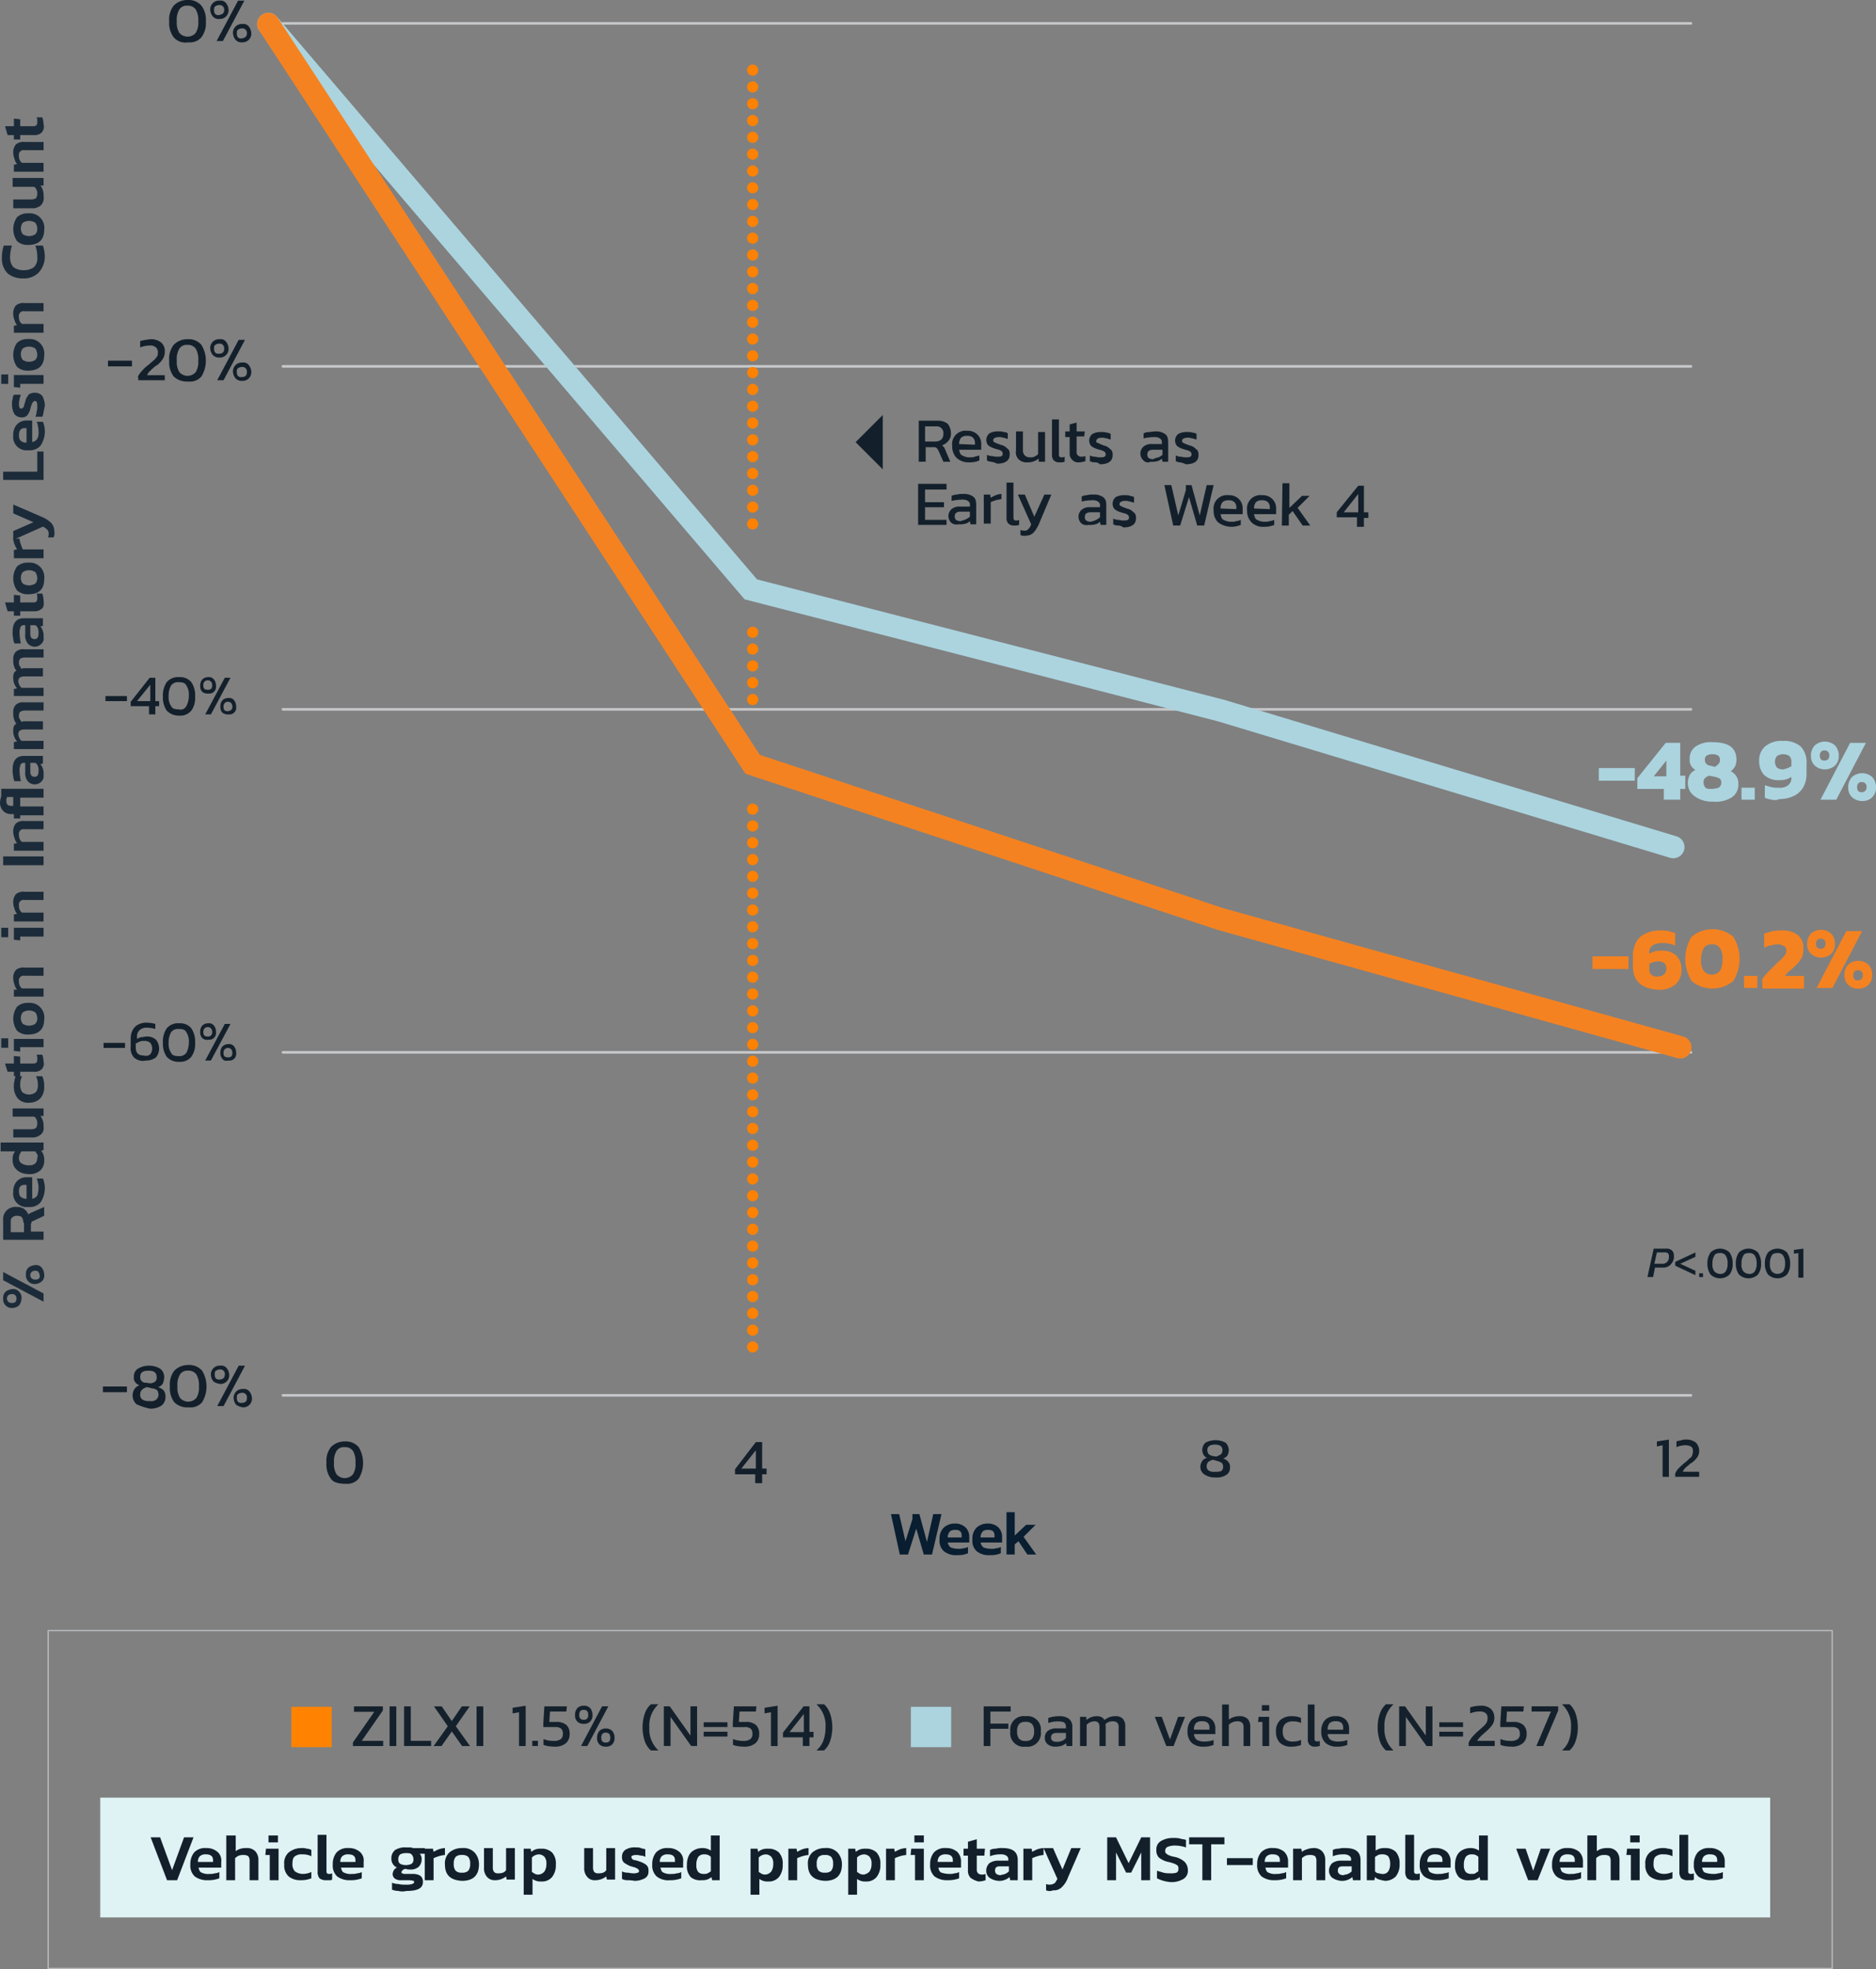 <svg xmlns="http://www.w3.org/2000/svg" width="335" height="351.507"><rect width="100%" height="100%" fill="#808080" stroke="none"/><g data-name="Trial 2 chart"><path d="M52.037 304.68h7.2v7.2h-7.2z" fill="#ff8300"/><path data-name="Path 939" d="M63.024 311.042l3.806-5.467h-3.619v-.979h5.159v.737l-3.773 5.423h3.828v.924h-5.401zm6.545-6.446h1.2v7.084h-1.2zm2.585 0h1.2v6.16h3.63v.924h-4.833zm7.81 3.553l-2.475-3.553h1.386l1.8 2.629 1.8-2.629h1.4l-2.481 3.553 2.53 3.531h-1.408l-1.837-2.6-1.837 2.6h-1.408zm5.137-3.553h1.2v7.084h-1.2zm7.579 1.056l-1.144.2v-1l2.332-.363v7.191H92.68zm2.365 5.093h1.012v.935h-1.012zm3.971 1.045a7.192 7.192 0 01-1.065-.083 3.626 3.626 0 01-.9-.236v-1.045a3.81 3.81 0 00.86.254 5.374 5.374 0 00.951.088 2.105 2.105 0 001.254-.3 1.118 1.118 0 00.4-.957 1.223 1.223 0 00-.3-.924 1.621 1.621 0 00-1.105-.286h-2.09v-.721l.187-2.981h4.026l-.1.924h-2.921l-.121 1.857h1.2a2.684 2.684 0 011.842.534 2.083 2.083 0 01.589 1.622 2.07 2.07 0 01-.693 1.661 3.012 3.012 0 01-2.014.593zm5.225-4.07a1.535 1.535 0 01-1.16-.418 1.552 1.552 0 01-.4-1.122 1.816 1.816 0 01.4-1.248 1.479 1.479 0 011.166-.445 1.464 1.464 0 011.155.445 1.816 1.816 0 01.4 1.248 1.552 1.552 0 01-.4 1.122 1.52 1.52 0 01-1.161.418zm3.267-3.124h1.122l-3.751 7.084h-1.122zm-3.267 2.4q.8 0 .8-.836a1.079 1.079 0 00-.193-.71.76.76 0 00-.611-.226.76.76 0 00-.611.226 1.079 1.079 0 00-.193.71q.005.834.808.834zm3.938 4.794a1.535 1.535 0 01-1.16-.418 1.552 1.552 0 01-.4-1.122 1.816 1.816 0 01.4-1.248 1.479 1.479 0 011.166-.446 1.464 1.464 0 011.155.446 1.816 1.816 0 01.4 1.248 1.552 1.552 0 01-.4 1.122 1.52 1.52 0 01-1.161.418zm0-.726q.8 0 .8-.836a1.079 1.079 0 00-.193-.709.76.76 0 00-.611-.225.76.76 0 00-.611.225 1.079 1.079 0 00-.193.709q.005.836.808.836zm8.052 1.408a3.878 3.878 0 01-1.127-1.777 7.587 7.587 0 01-.358-2.348 7.535 7.535 0 01.358-2.343 3.954 3.954 0 011.127-1.782h1.353a5.157 5.157 0 00-1.633 4.125 5.157 5.157 0 001.633 4.125zm2.31-7.876h1.056l3.7 5.214v-5.214h1.184v7.084h-1.056l-3.685-5.2v5.2h-1.2zm7.117 2.849h4.246v.847h-4.246zm0 1.683h4.246v.858h-4.246zm7.205 2.662a7.192 7.192 0 01-1.067-.083 3.626 3.626 0 01-.9-.236v-1.045a3.81 3.81 0 00.861.254 5.374 5.374 0 00.951.088 2.105 2.105 0 001.254-.3 1.118 1.118 0 00.4-.957 1.223 1.223 0 00-.3-.924 1.621 1.621 0 00-1.111-.284h-2.09v-.723l.19-2.984h4.026l-.1.924h-2.917l-.121 1.86h1.2a2.684 2.684 0 011.842.534 2.083 2.083 0 01.589 1.622 2.07 2.07 0 01-.693 1.661 3.012 3.012 0 01-2.014.593zm4.807-6.138l-1.144.2v-1l2.332-.363v7.191h-1.188zm5.687 4.477h-3.542v-.849l3.685-4.686h1.045v4.565h.726v.968h-.726v1.553h-1.188zm.187-.935v-3.234l-2.563 3.234zm2.244 3.278a4.266 4.266 0 001.243-1.771 6.715 6.715 0 00.385-2.354 5.137 5.137 0 00-1.628-4.125h1.363a4 4 0 011.117 1.787 7.55 7.55 0 01.358 2.338 7.587 7.587 0 01-.358 2.348 3.92 3.92 0 01-1.117 1.777z" fill="#14212c"/><path d="M8.604 291.078h318.57v60.316H8.604z" fill="none" stroke="#babcbe" stroke-miterlimit="10" stroke-width=".226"/><path d="M17.9 320.892h298.2v21.381H17.9z" fill="#dff2f4"/><path data-name="Path 337" d="M26.903 327.981h1.688l2.138 5.852 2.138-5.852h1.688l-2.926 7.652h-1.8zm7.877 6.977a2.646 2.646 0 01-.788-2.138 3.245 3.245 0 01.675-2.138 2.647 2.647 0 012.138-.787 2.936 2.936 0 012.026.675 2.027 2.027 0 01.675 1.8v1.013h-4.051c.112.45.225.788.563.9a2.66 2.66 0 001.463.225 2.472 2.472 0 00.9-.113 1.633 1.633 0 00.788-.225v1.125a5.448 5.448 0 01-2.026.338 3.691 3.691 0 01-2.363-.675zm3.263-2.588v-.338c0-.675-.45-1.013-1.238-1.013a1.494 1.494 0 00-1.125.338 1.377 1.377 0 00-.338 1.013zm2.476-4.726h1.575v2.813a2.263 2.263 0 01.9-.45 3.128 3.128 0 011.013-.112 2.04 2.04 0 011.575.563 2.226 2.226 0 01.563 1.575v3.6H44.57v-3.488a1.31 1.31 0 00-.225-.788 1.458 1.458 0 00-.9-.225 2.193 2.193 0 00-.788.113 2.351 2.351 0 00-.675.45v3.938h-1.575v-7.99zm7.652 3.489h-.788l.112-1.125h2.251v5.626H48.17zm-.225-3.489h1.688v1.238h-1.688zm3.6 7.314a2.646 2.646 0 01-.788-2.138 2.505 2.505 0 01.788-2.138 3.626 3.626 0 012.25-.787 2.8 2.8 0 011.013.112 1.626 1.626 0 01.788.225v1.125a3.27 3.27 0 00-1.575-.338 1.956 1.956 0 00-1.35.338c-.338.225-.45.675-.45 1.35a1.793 1.793 0 00.45 1.35 2.414 2.414 0 001.35.45 3.6 3.6 0 001.575-.338v1.125a4.844 4.844 0 01-1.913.338 3.242 3.242 0 01-2.137-.674zm5.514.338a1.811 1.811 0 01-.337-1.238v-6.527h1.575v6.414c0 .225 0 .338.112.45a.413.413 0 00.338.113 1.014 1.014 0 00.563-.113v1.125a.678.678 0 01-.45.112h-.562a1.81 1.81 0 01-1.238-.338zm3.151-.338a2.647 2.647 0 01-.788-2.138 3.247 3.247 0 01.675-2.138 2.648 2.648 0 012.138-.787 2.936 2.936 0 012.026.675 2.027 2.027 0 01.675 1.8v1.013h-4.051c.113.45.225.788.563.9a2.66 2.66 0 001.463.225 2.472 2.472 0 00.9-.113 1.633 1.633 0 00.788-.225v1.125a5.447 5.447 0 01-2.026.338 3.691 3.691 0 01-2.363-.675zm3.263-2.588v-.338c0-.675-.45-1.013-1.238-1.013a1.5 1.5 0 00-1.125.338 1.377 1.377 0 00-.338 1.013zm7.652 5.177a3.328 3.328 0 01-1.125-.225v-1.238a3.323 3.323 0 001.125.225 4.607 4.607 0 001.238.113 3.493 3.493 0 001.238-.113c.225-.112.338-.112.338-.338 0-.112 0-.225-.113-.225a3.972 3.972 0 00-.675-.113h-1.575a1.678 1.678 0 01-1.125-.338 1.021 1.021 0 01-.338-.787 1.6 1.6 0 01.225-.675 1.122 1.122 0 01.563-.45 1.7 1.7 0 01-1.013-1.575 1.887 1.887 0 01.675-1.575 3.382 3.382 0 012.026-.45h.563a1.012 1.012 0 01.563.113h2.138v1.013h-.9a1.375 1.375 0 01.338 1.013 1.862 1.862 0 01-.562 1.35 2.2 2.2 0 01-1.575.45 1.425 1.425 0 01-.675-.113.859.859 0 00-.562.225c-.113.112-.225.225-.225.338s0 .225.113.225.225.113.338.113h1.575a2.4 2.4 0 011.35.338 1.3 1.3 0 01.45 1.125c0 1.125-1.013 1.575-2.926 1.575a3.114 3.114 0 01-1.463 0zm2.363-4.839a.876.876 0 00.338-.787 1.279 1.279 0 00-.338-.9c-.225-.225-.563-.225-1.013-.225a2.253 2.253 0 00-1.013.225 1.109 1.109 0 00-.338.9.875.875 0 00.338.787 2.243 2.243 0 001.013.225 2.248 2.248 0 001.014-.226zm2.363-2.7h1.463l.113.563a6.635 6.635 0 01.9-.45 3.99 3.99 0 011.125-.225v1.238a4.978 4.978 0 00-1.125.225 7.839 7.839 0 00-.9.338v3.938h-1.575v-5.626zm3.6 2.813a2.648 2.648 0 01.788-2.138 3.391 3.391 0 012.251-.787 2.75 2.75 0 012.25.787 3.083 3.083 0 01.788 2.138c0 1.913-1.013 2.926-3.038 2.926-2.024-.116-3.037-1.016-3.037-2.927zm4.164 1.125a1.81 1.81 0 00.338-1.238 1.81 1.81 0 00-.338-1.238 1.5 1.5 0 00-1.125-.338 1.5 1.5 0 00-1.125.338 1.811 1.811 0 00-.338 1.238 1.811 1.811 0 00.338 1.238 1.493 1.493 0 001.125.338 1.493 1.493 0 001.127-.339zm3.376 1.125a2.329 2.329 0 01-.562-1.688v-3.488h1.575v3.488a1.314 1.314 0 00.225.788.951.951 0 00.788.225 1.909 1.909 0 00.787-.113 1.122 1.122 0 00.563-.45v-3.938h1.575v5.626H90.48l-.112-.563a3.142 3.142 0 01-2.026.675 1.782 1.782 0 01-1.348-.562zm6.414-5.064h1.35l.112.563a2.808 2.808 0 01.788-.45 3.108 3.108 0 011.013-.113 2.647 2.647 0 011.913.675 2.865 2.865 0 01.675 2.138 3.359 3.359 0 01-.675 2.25 2.319 2.319 0 01-1.913.788 2.384 2.384 0 01-1.576-.45v2.813h-1.575v-8.215zm3.826 4.051a2.4 2.4 0 00.338-1.35 1.81 1.81 0 00-.338-1.238 1.427 1.427 0 00-1.013-.45 1.806 1.806 0 00-1.238.563v2.588c.225.113.338.225.563.338a1.427 1.427 0 00.675.113 1.515 1.515 0 001.013-.563zm7.652 1.013a2.329 2.329 0 01-.563-1.688v-3.488h1.575v3.488a1.311 1.311 0 00.225.788.95.95 0 00.788.225 1.911 1.911 0 00.788-.113 1.123 1.123 0 00.563-.45v-3.938h1.576v5.626h-1.463l-.113-.563a3.141 3.141 0 01-2.026.675 1.639 1.639 0 01-1.35-.562zm7.089.563a2.12 2.12 0 01-.9-.225v-1.35a2.116 2.116 0 00.9.225c.338 0 .675.113 1.013.113a1.931 1.931 0 00.9-.113c.113 0 .225-.112.225-.338 0-.112-.112-.225-.225-.338a2.7 2.7 0 00-.788-.338c-.112 0-.225-.112-.45-.112a6.105 6.105 0 01-1.238-.675 1.376 1.376 0 01-.338-1.013 1.452 1.452 0 01.563-1.238 3.009 3.009 0 011.913-.45 2.189 2.189 0 01.9.113c.225.112.563.112.788.225v1.35a1.594 1.594 0 00-.675-.225c-.225 0-.562-.113-.788-.113-.338 0-.675 0-.788.113-.225 0-.225.112-.225.338 0 .112.113.225.225.338s.338.112.788.225l.338.113a4.425 4.425 0 011.013.45 1.359 1.359 0 01.563.563 1.671 1.671 0 01.112.788 1.293 1.293 0 01-.675 1.238 3.829 3.829 0 01-1.8.45 6.444 6.444 0 00-1.35-.113zm5.289-.675a2.646 2.646 0 01-.788-2.138 3.245 3.245 0 01.675-2.138 2.647 2.647 0 012.138-.787 2.936 2.936 0 012.026.675 2.027 2.027 0 01.675 1.8v1.013h-4.051c.112.45.225.788.563.9a2.659 2.659 0 001.463.225 2.472 2.472 0 00.9-.113 1.631 1.631 0 00.788-.225v1.125a5.445 5.445 0 01-2.026.338 3.293 3.293 0 01-2.363-.675zm3.263-2.588v-.338c0-.675-.45-1.013-1.238-1.013a1.494 1.494 0 00-1.125.338 1.376 1.376 0 00-.338 1.013zm2.813 2.7a2.866 2.866 0 01-.675-2.138 3.755 3.755 0 01.338-1.687 2.207 2.207 0 011.013-1.013 2.993 2.993 0 011.35-.338 2.585 2.585 0 011.576.45v-2.7h1.575v7.99h-1.35l-.112-.562a2.829 2.829 0 01-.788.45 3.122 3.122 0 01-1.013.112 2.6 2.6 0 01-1.913-.562zm3.038-.675c.225-.113.338-.225.563-.338v-2.588a1.445 1.445 0 00-1.125-.45 1.305 1.305 0 00-1.125.45 2.553 2.553 0 00-.338 1.463 1.812 1.812 0 00.338 1.238 1.377 1.377 0 001.013.338 1.424 1.424 0 00.677-.114zm7.539-4.389h1.35l.113.563a2.813 2.813 0 01.788-.45 3.108 3.108 0 011.013-.113 2.647 2.647 0 011.913.675 2.866 2.866 0 01.675 2.138 3.36 3.36 0 01-.675 2.25 2.318 2.318 0 01-1.913.788 2.382 2.382 0 01-1.575-.45v2.813h-1.575v-8.215zm3.826 4.051a2.4 2.4 0 00.338-1.35 1.809 1.809 0 00-.338-1.238 1.427 1.427 0 00-1.013-.45 1.807 1.807 0 00-1.238.563v2.588c.225.112.338.225.563.338a1.43 1.43 0 00.675.112 1.514 1.514 0 001.013-.562zm3.038-4.051h1.463l.112.563a6.654 6.654 0 01.9-.45 3.988 3.988 0 011.125-.225v1.238a4.975 4.975 0 00-1.125.225 7.854 7.854 0 00-.9.338v3.938h-1.575v-5.626zm3.488 2.813a2.647 2.647 0 01.788-2.138 3.39 3.39 0 012.25-.787 2.751 2.751 0 012.251.787 3.082 3.082 0 01.788 2.138c0 1.913-1.013 2.926-3.038 2.926-2.022-.115-3.035-1.015-3.035-2.926zm4.163 1.125a1.81 1.81 0 00.338-1.238 1.81 1.81 0 00-.338-1.238 1.493 1.493 0 00-1.125-.338 1.494 1.494 0 00-1.125.338 1.81 1.81 0 00-.338 1.238 1.81 1.81 0 00.338 1.238 1.493 1.493 0 001.125.338 1.492 1.492 0 001.13-.338zm2.926-3.938h1.35l.112.563a2.814 2.814 0 01.788-.45 3.109 3.109 0 011.013-.113 2.648 2.648 0 011.913.675 2.865 2.865 0 01.675 2.138 3.359 3.359 0 01-.675 2.25 2.319 2.319 0 01-1.913.788 2.382 2.382 0 01-1.575-.45v2.813h-1.575v-8.215zm3.938 4.051a2.4 2.4 0 00.338-1.35 1.809 1.809 0 00-.338-1.238 1.428 1.428 0 00-1.013-.45 1.807 1.807 0 00-1.238.563v2.588c.225.112.338.225.563.338a1.43 1.43 0 00.675.112 1.825 1.825 0 001.013-.562zm2.926-4.051h1.463l.113.563a6.643 6.643 0 01.9-.45 3.99 3.99 0 011.125-.225v1.238a4.979 4.979 0 00-1.125.225 7.839 7.839 0 00-.9.338v3.938h-1.576v-5.626zm5.176 1.125h-.788l.112-1.125h2.251v5.626h-1.575zm-.112-3.489h1.688v1.238h-1.688zm3.6 7.314a2.646 2.646 0 01-.788-2.138 3.244 3.244 0 01.675-2.138 2.647 2.647 0 012.138-.787 2.935 2.935 0 012.026.675 2.375 2.375 0 01.675 1.8v1.013h-4.051c.112.45.225.788.563.9a4.4 4.4 0 001.463.225 2.472 2.472 0 00.9-.113 1.631 1.631 0 00.788-.225v1.125a5.445 5.445 0 01-2.026.338 3.691 3.691 0 01-2.363-.675zm3.263-2.588v-.338c0-.675-.45-1.013-1.238-1.013a1.494 1.494 0 00-1.125.338 1.376 1.376 0 00-.338 1.013zm3.151 2.813a1.794 1.794 0 01-.45-1.35v-2.588h-.788v-1.238h.788v-1.238l1.575-.45v1.688h1.463l-.113 1.238h-1.35v2.476a.952.952 0 00.225.675.95.95 0 00.675.225 1.43 1.43 0 00.675-.112v1.125a4.037 4.037 0 01-1.238.225 3.548 3.548 0 01-1.463-.675zm3.376 0a1.613 1.613 0 01-.563-1.238 1.864 1.864 0 01.563-1.35 2.712 2.712 0 011.688-.45h1.688v-.113a.844.844 0 00-.112-.562 1.547 1.547 0 00-.45-.338 2.19 2.19 0 00-.9-.113 4.669 4.669 0 00-1.8.338v-1.125a2.247 2.247 0 011.013-.225 4.227 4.227 0 011.238-.112c1.8 0 2.7.675 2.7 2.138v3.6h-1.35l-.112-.562a2.753 2.753 0 01-2.026.675 3.287 3.287 0 01-1.575-.562zm2.813-.675a2.368 2.368 0 00.675-.45v-.9h-1.576c-.675 0-.9.225-.9.787 0 .45.338.788 1.013.788.225-.113.563-.113.788-.225zm3.263-4.5h1.463l.113.563a6.646 6.646 0 01.9-.45 3.988 3.988 0 011.125-.225v1.238a4.976 4.976 0 00-1.125.225 7.8 7.8 0 00-.9.338v3.938h-1.575v-5.626zm4.051 7.427v-1.125a1.424 1.424 0 00.675.113 1.631 1.631 0 00.788-.225c.225-.113.338-.45.563-.788l-2.476-5.514h1.688l1.688 3.826 1.575-3.826h1.688l-2.25 5.176a4.506 4.506 0 01-1.125 1.8 1.961 1.961 0 01-1.575.563 1.518 1.518 0 01-1.238 0zm10.915-9.453h1.575l2.251 4.614 2.251-4.614h1.575v7.652h-1.575v-4.951l-1.8 3.6h-.9l-1.8-3.6v4.951h-1.575zm8.89 7.314v-1.35c.338.113.788.225 1.125.338a4.211 4.211 0 001.125.113 3.492 3.492 0 001.238-.113.681.681 0 00.338-.675.843.843 0 00-.113-.562 2.458 2.458 0 00-.562-.338 6.993 6.993 0 00-1.125-.338 3.927 3.927 0 01-1.688-.788 1.793 1.793 0 01-.45-1.35 1.7 1.7 0 01.788-1.576 4.139 4.139 0 012.25-.562 4.21 4.21 0 011.238.113c.338.112.675.112 1.013.225v1.35a6.377 6.377 0 00-2.026-.338 3.484 3.484 0 00-1.238.225.761.761 0 00-.45.675c0 .225 0 .338.112.45a1.555 1.555 0 00.45.338 4.558 4.558 0 001.125.338 3.792 3.792 0 011.8.9 2.139 2.139 0 01.563 1.463 1.7 1.7 0 01-.788 1.575 4.139 4.139 0 01-2.25.563 6.516 6.516 0 01-2.469-.676zm8.1-6.076h-2.363v-1.238h6.3v1.238h-2.363v6.414h-1.575zm4.389 2.475h4.614v1.238h-4.614zm6.189 3.263a2.646 2.646 0 01-.788-2.138 3.244 3.244 0 01.675-2.138 2.647 2.647 0 012.138-.787 2.935 2.935 0 012.026.675 2.375 2.375 0 01.675 1.8v1.013h-4.051c.112.45.225.788.563.9a2.657 2.657 0 001.463.225 2.472 2.472 0 00.9-.113 1.631 1.631 0 00.788-.225v1.125a5.445 5.445 0 01-2.026.338 3.691 3.691 0 01-2.363-.675zm3.263-2.588v-.338c0-.675-.45-1.013-1.238-1.013a1.494 1.494 0 00-1.125.338 1.376 1.376 0 00-.338 1.013zm2.363-2.363h1.463l.112.563a2.259 2.259 0 01.9-.45 3.323 3.323 0 011.125-.225 2.041 2.041 0 011.576.563 2.226 2.226 0 01.563 1.575v3.6h-1.575v-3.488a1.312 1.312 0 00-.225-.788 1.452 1.452 0 00-.9-.225 2.2 2.2 0 00-.788.113 2.359 2.359 0 00-.675.45v3.938h-1.575v-5.626zm6.977 5.177a1.613 1.613 0 01-.563-1.238 1.864 1.864 0 01.563-1.35 2.711 2.711 0 011.688-.45h1.688v-.113a.844.844 0 00-.112-.562 1.549 1.549 0 00-.45-.338 2.19 2.19 0 00-.9-.113 4.669 4.669 0 00-1.8.338v-1.126a2.247 2.247 0 011.013-.225 4.227 4.227 0 011.238-.112c1.8 0 2.7.675 2.7 2.138v3.6h-1.35l-.112-.562a2.753 2.753 0 01-2.026.675 3.287 3.287 0 01-1.575-.562zm2.813-.675a2.368 2.368 0 00.675-.45v-.9h-1.576c-.675 0-.9.225-.9.787 0 .45.338.788 1.013.788.225-.113.563-.113.788-.225zm5.626 1.013a1.818 1.818 0 01-.788-.45l-.113.563h-1.35v-7.99h1.576v2.7a2.712 2.712 0 011.688-.45 2.646 2.646 0 011.913.675 3.047 3.047 0 01.675 2.138 3.36 3.36 0 01-.675 2.25 2.714 2.714 0 01-1.913.788 7.28 7.28 0 01-1.013-.225zm1.575-1.463a2.4 2.4 0 00.338-1.35 2.4 2.4 0 00-.338-1.35 1.494 1.494 0 00-1.125-.338 1.424 1.424 0 00-.675.113c-.225.113-.338.225-.563.338v2.588a.956.956 0 00.563.338c.225 0 .45.113.675.113a1.185 1.185 0 001.125-.45zm3.376 1.238a1.81 1.81 0 01-.338-1.238v-6.527h1.575v6.414c0 .225 0 .338.113.45a.413.413 0 00.338.113 1.012 1.012 0 00.563-.113v1.125a.675.675 0 01-.45.113h-.563a1.626 1.626 0 01-1.238-.338zm3.038-.338a2.647 2.647 0 01-.788-2.138 3.245 3.245 0 01.675-2.138 2.647 2.647 0 012.138-.787 2.935 2.935 0 012.026.675 2.375 2.375 0 01.675 1.8v1.013h-4.051c.113.45.225.788.563.9a2.657 2.657 0 001.463.225 2.473 2.473 0 00.9-.113 1.631 1.631 0 00.788-.225v1.125a5.446 5.446 0 01-2.026.338 3.69 3.69 0 01-2.363-.675zm3.264-2.588v-.338c0-.675-.45-1.013-1.238-1.013a1.5 1.5 0 00-1.125.338 1.375 1.375 0 00-.338 1.013zm2.926 2.7a2.866 2.866 0 01-.675-2.138 3.756 3.756 0 01.338-1.688 2.21 2.21 0 011.013-1.012 3 3 0 011.35-.337 2.584 2.584 0 011.575.45v-2.7h1.576v7.99h-1.35l-.112-.562a2.827 2.827 0 01-.788.45 3.121 3.121 0 01-1.013.112 2.447 2.447 0 01-1.913-.562zm2.926-.675c.225-.113.338-.225.563-.338v-2.588a1.445 1.445 0 00-1.125-.45 1.305 1.305 0 00-1.125.45 2.553 2.553 0 00-.338 1.463 1.812 1.812 0 00.338 1.238 1.376 1.376 0 001.013.338c.346-.001.57-.001.682-.114zm7.314-4.389h1.688l1.35 3.938 1.35-3.938h1.688l-2.25 5.626h-1.688l-2.138-5.626zm7.2 4.951a2.646 2.646 0 01-.788-2.138 3.244 3.244 0 01.675-2.138 2.648 2.648 0 012.138-.787 2.936 2.936 0 012.026.675 2.375 2.375 0 01.675 1.8v1.013h-4.051c.113.45.225.788.563.9a2.657 2.657 0 001.463.225 2.473 2.473 0 00.9-.113 1.631 1.631 0 00.788-.225v1.125a5.445 5.445 0 01-2.026.338 3.483 3.483 0 01-2.363-.675zm3.263-2.588v-.338c0-.675-.45-1.013-1.238-1.013a1.5 1.5 0 00-1.125.338 1.375 1.375 0 00-.338 1.013zm2.363-4.726h1.575v2.813a2.259 2.259 0 01.9-.45 3.108 3.108 0 011.013-.113 2.04 2.04 0 011.575.563 2.226 2.226 0 01.563 1.575v3.6h-1.576v-3.488a1.312 1.312 0 00-.225-.788 1.453 1.453 0 00-.9-.225 2.2 2.2 0 00-.788.112 2.361 2.361 0 00-.675.45v3.938h-1.576v-7.99zm7.652 3.489h-.788l.112-1.125h2.251v5.626h-1.576zm-.112-3.489h1.688v1.238h-1.688zm3.488 7.314a2.646 2.646 0 01-.788-2.138 2.505 2.505 0 01.788-2.138 3.625 3.625 0 012.25-.787 2.8 2.8 0 011.013.112 1.628 1.628 0 01.788.225v1.125a3.27 3.27 0 00-1.575-.338 1.956 1.956 0 00-1.35.338c-.338.225-.45.675-.45 1.35a1.794 1.794 0 00.45 1.35 2.414 2.414 0 001.35.45 3.6 3.6 0 001.575-.338v1.125a4.852 4.852 0 01-1.913.338 3.461 3.461 0 01-2.127-.674zm5.626.338a1.81 1.81 0 01-.338-1.238v-6.526h1.575v6.414c0 .225 0 .338.113.45a.413.413 0 00.338.113 1.014 1.014 0 00.563-.113v1.125a.675.675 0 01-.45.113h-.563a1.811 1.811 0 01-1.238-.338zm3.038-.338a2.646 2.646 0 01-.788-2.138 3.244 3.244 0 01.675-2.138 2.648 2.648 0 012.138-.787 2.936 2.936 0 012.026.675 2.375 2.375 0 01.675 1.8v1.013h-4.051c.113.45.225.788.563.9a4.4 4.4 0 001.463.225 2.473 2.473 0 00.9-.113 1.631 1.631 0 00.788-.225v1.125a5.445 5.445 0 01-2.026.338 3.689 3.689 0 01-2.363-.675zm3.376-2.588v-.338c0-.675-.45-1.013-1.238-1.013a1.5 1.5 0 00-1.125.338 1.376 1.376 0 00-.338 1.013z" fill="#13202b"/><path d="M162.653 304.68h7.2v7.2h-7.2z" fill="#abd4df"/><path data-name="Path 940" d="M175.656 304.596h4.818v.935h-3.619v2.149h3.208v.924h-3.208v3.076h-1.199zm7.48 7.194a2.4 2.4 0 01-2.717-2.717 2.4 2.4 0 012.717-2.717 2.406 2.406 0 012.727 2.717 2.406 2.406 0 01-2.727 2.717zm0-1.012a1.49 1.49 0 001.172-.4 1.978 1.978 0 00.347-1.309 1.957 1.957 0 00-.347-1.3 1.49 1.49 0 00-1.172-.4 1.474 1.474 0 00-1.16.4 1.957 1.957 0 00-.346 1.3 1.978 1.978 0 00.345 1.311 1.474 1.474 0 001.161.4zm5.291 1.012a2.079 2.079 0 01-1.32-.41 1.412 1.412 0 01-.528-1.183 1.514 1.514 0 01.522-1.217 2.365 2.365 0 011.568-.446h1.672v-.231a1.28 1.28 0 00-.115-.6.691.691 0 00-.424-.313 3.021 3.021 0 00-.88-.1 5.3 5.3 0 00-1.727.275v-.891a4.765 4.765 0 01.88-.231 6.223 6.223 0 011.067-.088 2.759 2.759 0 011.755.473 1.806 1.806 0 01.588 1.5v3.352h-1.022l-.077-.528a2.1 2.1 0 01-.8.479 3.644 3.644 0 01-1.159.159zm.319-.858a2.307 2.307 0 00.924-.176 1.763 1.763 0 00.671-.495v-.913h-1.65a1.187 1.187 0 00-.764.2.773.773 0 00-.237.627.651.651 0 00.264.577 1.405 1.405 0 00.792.18zm4.117-4.466h1.1l.055.55a2.9 2.9 0 011.837-.66 1.828 1.828 0 01.858.17 1.172 1.172 0 01.5.512 3.186 3.186 0 01.875-.5 3.072 3.072 0 011.094-.181 1.735 1.735 0 011.331.462 2.027 2.027 0 01.429 1.419v3.442h-1.185v-3.322a1.149 1.149 0 00-.253-.842 1.15 1.15 0 00-.825-.247 1.963 1.963 0 00-.716.132 1.435 1.435 0 00-.572.4 2.175 2.175 0 01.055.539v3.34h-1.11v-3.311a1.367 1.367 0 00-.2-.847.91.91 0 00-.743-.253 1.986 1.986 0 00-1.353.616v3.795h-1.177zm13.354 0h1.243l1.463 4.048 1.46-4.048h1.232l-2.046 5.214h-1.3zm8.709 5.324a3.015 3.015 0 01-2.123-.682 2.654 2.654 0 01-.74-2.046 2.851 2.851 0 01.649-2 2.48 2.48 0 011.925-.709 2.423 2.423 0 011.771.605 2.164 2.164 0 01.619 1.622v.968h-3.817a1.342 1.342 0 00.539 1.039 2.68 2.68 0 001.419.293 4.4 4.4 0 00.808-.077 4.289 4.289 0 00.732-.2v.877a4.417 4.417 0 01-1.782.31zm1.045-3.025v-.363a1.119 1.119 0 00-.308-.852 1.407 1.407 0 00-.99-.292 1.505 1.505 0 00-1.138.352 1.679 1.679 0 00-.325 1.155zm2.266-4.5h1.2v2.706a2.7 2.7 0 01.831-.451 3.2 3.2 0 011.05-.165 1.994 1.994 0 011.463.473 2.011 2.011 0 01.473 1.474v3.378h-1.191v-3.322a1.13 1.13 0 00-.258-.847 1.306 1.306 0 00-.9-.242 2.067 2.067 0 00-.8.17 1.97 1.97 0 00-.671.445v3.796h-1.2zm7.1.121h1.309v.99h-1.314zm.1 2.992h-.792l.11-.913h1.881v5.215h-1.2zm5.197 4.412a2.847 2.847 0 01-2.079-.693 2.717 2.717 0 01-.7-2.024 2.6 2.6 0 01.759-2.029 3 3 0 012.09-.687 4.459 4.459 0 01.9.077 3.268 3.268 0 01.721.242v.891a3.073 3.073 0 00-1.394-.287 2.048 2.048 0 00-1.4.418 1.765 1.765 0 00-.468 1.375 1.868 1.868 0 00.435 1.375 1.958 1.958 0 001.411.432 3.322 3.322 0 001.419-.3v.913a4.453 4.453 0 01-1.694.297zm4.2 0a1.333 1.333 0 01-.979-.319 1.419 1.419 0 01-.319-1.034v-6.171h1.2v6.061a.621.621 0 00.1.413.432.432 0 00.335.115 1.915 1.915 0 00.506-.066v.869a2.475 2.475 0 01-.841.132zm3.971 0a3.015 3.015 0 01-2.123-.682 2.654 2.654 0 01-.737-2.046 2.851 2.851 0 01.649-2 2.48 2.48 0 011.925-.709 2.423 2.423 0 011.771.605 2.164 2.164 0 01.618 1.622v.968h-3.817a1.342 1.342 0 00.539 1.039 2.68 2.68 0 001.419.293 4.4 4.4 0 00.809-.077 4.289 4.289 0 00.731-.2v.877a4.417 4.417 0 01-1.782.31zm1.045-3.025v-.363a1.119 1.119 0 00-.308-.852 1.407 1.407 0 00-.99-.292 1.505 1.505 0 00-1.139.352 1.679 1.679 0 00-.325 1.155zm7.647 3.707a3.878 3.878 0 01-1.128-1.777 7.587 7.587 0 01-.357-2.348 7.535 7.535 0 01.357-2.343 3.954 3.954 0 011.128-1.782h1.353a5.157 5.157 0 00-1.628 4.125 5.157 5.157 0 001.628 4.125zm2.354-7.876h1.056l3.7 5.214v-5.214h1.188v7.084h-1.06l-3.685-5.2v5.2h-1.2zm7.161 2.849h4.246v.847h-4.246zm0 1.683h4.246v.858h-4.246zm5.251 1.958a4.284 4.284 0 01.726-1.127 12.031 12.031 0 011.166-1.128q.671-.583.957-.875a1.9 1.9 0 00.407-.578 1.809 1.809 0 00.121-.7 1.087 1.087 0 00-.341-.874 1.66 1.66 0 00-1.089-.292 4.79 4.79 0 00-1.683.33v-1.062a5.768 5.768 0 01.919-.214 6.39 6.39 0 011-.082 2.511 2.511 0 011.782.577 2.087 2.087 0 01.616 1.6 2.119 2.119 0 01-.335 1.2 6.437 6.437 0 01-1.046 1.146l-.187.165q-.616.539-.94.863a3.24 3.24 0 00-.545.721h3.124v.924h-4.652zm7.645.7a7.192 7.192 0 01-1.071-.079 3.626 3.626 0 01-.9-.236v-1.045a3.81 3.81 0 00.862.254 5.374 5.374 0 00.951.088 2.105 2.105 0 001.254-.3 1.118 1.118 0 00.4-.957 1.223 1.223 0 00-.3-.924 1.621 1.621 0 00-1.105-.286h-2.09v-.721l.187-2.981h4.026l-.1.924h-2.921l-.121 1.857h1.2a2.684 2.684 0 011.842.534 2.083 2.083 0 01.589 1.622 2.07 2.07 0 01-.693 1.661 3.012 3.012 0 01-2.014.593zm7.051-6.27h-3.458v-.924h4.741v.77l-2.673 6.318h-1.221zm1.954 6.956a4.266 4.266 0 001.243-1.771 6.715 6.715 0 00.385-2.354 5.137 5.137 0 00-1.628-4.125h1.364a4 4 0 011.117 1.787 7.55 7.55 0 01.358 2.338 7.587 7.587 0 01-.358 2.348 3.92 3.92 0 01-1.117 1.777z" fill="#14212c"/><path data-name="Path 358" d="M3.383 233.039a2 2 0 01-1.128.451 1.56 1.56 0 01-1.691-1.691 1.54 1.54 0 01.451-1.24 2.364 2.364 0 011.24-.451 1.308 1.308 0 011.128.451 1.4 1.4 0 01.451 1.24 2.052 2.052 0 01-.451 1.24zm-2.819-4.51v-1.466l7.216 3.834v1.466zm1.579 2.481a.954.954 0 00-.677.225.818.818 0 000 1.128.953.953 0 00.677.225c.564 0 .789-.225.789-.789a.712.712 0 00-.79-.789zm5.3-2.255a2 2 0 01-1.128.451 1.56 1.56 0 01-1.691-1.691 1.541 1.541 0 01.451-1.24 2.366 2.366 0 011.24-.451 1.308 1.308 0 011.128.451 2.052 2.052 0 01.451 1.24 1.406 1.406 0 01-.452 1.24zm-1.128-1.917a.954.954 0 00-.677.225.818.818 0 000 1.128.953.953 0 00.677.225c.564 0 .789-.225.789-.677-.113-.677-.338-.9-.789-.9zm-5.751-5.525v-3.5a2.22 2.22 0 01.677-1.8 2.33 2.33 0 011.8-.564 2.274 2.274 0 011.24.338 2.456 2.456 0 01.789 1.015c.113-.113.226-.225.338-.225.113-.113.226-.113.451-.226l2.03-.9v1.579l-1.917.9c-.226.113-.338.113-.338.225s-.113.226-.113.451v1.24H7.78v1.466H.564zm3.608-3.044a1.747 1.747 0 00-.226-.9c-.113-.226-.451-.338-.9-.338a1.11 1.11 0 00-.9.338c-.226.225-.226.451-.226.9v1.691h2.368v-1.691zm3.044-3.608a2.51 2.51 0 01-2.142.789 2.392 2.392 0 01-2.706-2.707 2.652 2.652 0 01.677-1.917 2.3 2.3 0 011.691-.677h1.015v3.833a1.269 1.269 0 00.9-.564 4.206 4.206 0 00.226-1.353 2.483 2.483 0 00-.113-.9 1.63 1.63 0 00-.226-.789h1.128a4.523 4.523 0 01-.451 4.285zm-2.481-3.157H4.4c-.677 0-1.015.338-1.015 1.127 0 .451.113.9.338 1.015a1.379 1.379 0 001.015.338v-2.48zm2.481-2.594a2.757 2.757 0 01-2.03.677 3.6 3.6 0 01-1.579-.338 2.662 2.662 0 01-1.015-.9 2.4 2.4 0 01-.338-1.353 2.079 2.079 0 01.451-1.466H.113v-1.579H7.78v1.353l-.451.113a1.817 1.817 0 01.451.789 2.5 2.5 0 01.113 1.015 2.294 2.294 0 01-.677 1.691zm-.564-2.819c-.113-.226-.226-.338-.338-.564h-2.48a2 2 0 00-.451 1.127 1.1 1.1 0 00.451 1.015 2.4 2.4 0 001.353.338 1.5 1.5 0 001.128-.338 1.378 1.378 0 00.338-1.015.5.5 0 000-.563zm.677-3.608a2.23 2.23 0 01-1.579.564H2.368v-1.466h3.27a1.632 1.632 0 00.789-.226 1.314 1.314 0 00.226-.789 1.432 1.432 0 00-.113-.677 1.126 1.126 0 00-.451-.564H2.255v-1.462H7.78v1.353h-.564a2.772 2.772 0 01.564 1.917 1.45 1.45 0 01-.451 1.353zm-.113-6.427a2.8 2.8 0 01-2.03.789 2.412 2.412 0 01-2.03-.789 3.252 3.252 0 01-.677-2.142 3.119 3.119 0 01.113-1.015 2.089 2.089 0 01.226-.789h1.128a3.121 3.121 0 00-.338 1.466 2.4 2.4 0 00.338 1.353 1.931 1.931 0 002.481 0 1.958 1.958 0 00.338-1.353 3.122 3.122 0 00-.338-1.466h1.128a4.293 4.293 0 01.338 1.8 3.052 3.052 0 01-.677 2.142zm.226-5.187a1.8 1.8 0 01-1.353.451H3.608v.789H2.481v-.789H1.353L.9 189.854h1.579v-1.353l1.128.113v1.24h2.368a.662.662 0 00.564-.226c.113-.113.113-.338.113-.677a1.432 1.432 0 00-.113-.677h1.015a4.054 4.054 0 01.226 1.24 1.406 1.406 0 01-.338 1.355zm-7.216-3.833v-1.691h1.24v1.691zm3.383-.113v.789l-1.128-.113v-2.142h5.3v1.466H3.608zm1.466-2.255a2.756 2.756 0 01-2.03-.677 3.73 3.73 0 010-4.285 2.757 2.757 0 012.03-.677 2.589 2.589 0 012.819 2.932c-.001 1.691-.903 2.702-2.82 2.702zm1.24-3.946a2.048 2.048 0 00-2.255 0 1.691 1.691 0 000 2.029 2.048 2.048 0 002.255 0 1.378 1.378 0 00.338-1.015 1.754 1.754 0 00-.339-1.015zm-3.834-2.706v-1.353h.564a2.268 2.268 0 01-.451-.9 3.294 3.294 0 01-.226-1.015 2.2 2.2 0 01.451-1.578 2.04 2.04 0 011.579-.451H7.78v1.466H4.4a.845.845 0 00-1.015 1.015 1.432 1.432 0 00.113.677 1.126 1.126 0 00.451.564H7.78v1.466h-5.3zM.226 167.304v-1.691h1.24v1.691zm3.383-.226v.789l-1.128-.113v-2.142h5.3v1.579H3.608zm-1.128-2.48v-1.353l.564-.113a2.268 2.268 0 01-.451-.9 3.294 3.294 0 01-.226-1.015 2.2 2.2 0 01.451-1.578 2.04 2.04 0 011.579-.451H7.78v1.466H4.4a.845.845 0 00-1.015 1.015 1.432 1.432 0 00.113.677 1.125 1.125 0 00.451.564H7.78v1.579h-5.3zM.564 154.45v-1.578H7.78v1.578zm1.917-2.48v-1.353l.564-.113a2.268 2.268 0 01-.451-.9 3.294 3.294 0 01-.226-1.015 2.2 2.2 0 01.451-1.578 2.04 2.04 0 011.579-.451H7.78v1.466H4.4a.845.845 0 00-1.015 1.015 1.431 1.431 0 00.113.677 1.125 1.125 0 00.451.564H7.78v1.579h-5.3zm1.128-6.653v.789H2.481v-.789h-.564a1.867 1.867 0 01-1.353-.564A2.144 2.144 0 010 143.287a4.007 4.007 0 01.226-1.128v-1.353H7.78v1.579H3.608v1.578H7.78v1.579H3.608zm-1.128-3.044H1.24a.414.414 0 01-.113.338v.338c0 .564.226.9.789.9h.451v-1.578zm4.961-2.819a1.646 1.646 0 01-2.481 0 2.341 2.341 0 01-.451-1.691v-1.579H4.4a.845.845 0 00-.564.113.586.586 0 00-.226.451 1.939 1.939 0 00-.113.9 9.867 9.867 0 00.226 1.8h-1.13a2.123 2.123 0 01-.226-.9 3.834 3.834 0 01-.113-1.127c0-1.691.677-2.481 2.03-2.481h3.383v1.353l-.451.113a2.605 2.605 0 01.564 1.917 1.272 1.272 0 01-.338 1.127zm-.677-2.706a1.126 1.126 0 00-.451-.564h-.9v1.579c0 .564.226.9.789.9q.677 0 .677-1.015a2.2 2.2 0 00-.115-.902zm-4.285-2.932v-1.353l.564-.113a2.764 2.764 0 01-.677-1.8 2.2 2.2 0 01.113-.9.881.881 0 01.451-.451 2.265 2.265 0 01-.451-.9 3.475 3.475 0 01-.113-1.127 1.8 1.8 0 01.451-1.353 1.913 1.913 0 011.466-.451h3.5v1.466H4.4a1.632 1.632 0 00-.789.226.953.953 0 00-.226.677.846.846 0 00.113.564c.113.225.226.338.338.564.113 0 .226-.113.451-.113H7.67v1.466H4.285a1.632 1.632 0 00-.789.225.954.954 0 00-.226.677 1.794 1.794 0 00.564 1.127H7.78v1.466h-5.3zm0-9.471v-1.353l.564-.113a2.765 2.765 0 01-.677-1.8 2.2 2.2 0 01.113-.9.88.88 0 01.451-.451 2.267 2.267 0 01-.451-.9 3.475 3.475 0 01-.113-1.127 1.8 1.8 0 01.451-1.353 1.913 1.913 0 011.466-.451h3.5v1.466H4.4a1.632 1.632 0 00-.789.226.953.953 0 00-.226.677.846.846 0 00.113.564c.113.225.226.338.338.564.113 0 .226-.113.451-.113H7.67v1.466H4.285a1.632 1.632 0 00-.789.225.954.954 0 00-.226.677 1.794 1.794 0 00.564 1.127H7.78v1.466h-5.3zm4.961-9.471a1.646 1.646 0 01-2.481 0 2.341 2.341 0 01-.451-1.691v-1.578H4.4a.845.845 0 00-.564.113.586.586 0 00-.226.451 1.938 1.938 0 00-.113.9 9.87 9.87 0 00.226 1.8h-1.13a2.123 2.123 0 01-.226-.9 3.837 3.837 0 01-.113-1.128c0-1.691.677-2.48 2.03-2.48h3.383v1.353l-.451.113a2.606 2.606 0 01.564 1.917 1.272 1.272 0 01-.338 1.127zm-.677-2.706a1.125 1.125 0 00-.451-.564h-.9v1.578c0 .564.226.9.789.9q.677 0 .677-1.015a2.2 2.2 0 00-.114-.904zm.677-3.5a1.8 1.8 0 01-1.353.451h-2.48v.789H2.481v-.789H1.353L.9 107.542h1.579v-1.353l1.128.113v1.24h2.368a.663.663 0 00.564-.226c.113-.113.113-.338.113-.677a1.432 1.432 0 00-.113-.677h1.015a4.054 4.054 0 01.226 1.24c.113.789 0 1.24-.338 1.466z" fill="#1c2b39"/><path data-name="Path 359" d="M5.074 106.076a2.756 2.756 0 01-2.03-.677 3.729 3.729 0 010-4.284 2.756 2.756 0 012.03-.677 2.589 2.589 0 012.819 2.932c0 1.804-.902 2.706-2.819 2.706zm1.24-3.946a2.048 2.048 0 00-2.255 0 1.691 1.691 0 000 2.029 2.048 2.048 0 002.255 0 1.379 1.379 0 00.338-1.015 2.139 2.139 0 00-.338-1.015zM2.48 99.536v-1.353l.564-.113a6.662 6.662 0 01-.451-.9 3.3 3.3 0 01-.226-1.015h1.128a3.288 3.288 0 00.226 1.015 7.763 7.763 0 00.338.9H7.78v1.579h-5.3z" fill="#1c2b39"/><path data-name="Path 360" d="M9.584 95.927H8.569a1.429 1.429 0 00.113-.677.954.954 0 00-.226-.677 2.807 2.807 0 00-.789-.564l-5.3 2.368v-1.578l3.608-1.578-3.608-1.579v-1.578l4.961 2.142a5.509 5.509 0 011.8 1.128 2.144 2.144 0 01.564 1.466 1.855 1.855 0 01-.113 1.128zM.563 85.779v-1.578h6.089v-3.608H7.78v5.074H.563zm6.653-6.2a2.51 2.51 0 01-2.142.789 2.392 2.392 0 01-2.706-2.706 2.652 2.652 0 01.677-1.917 2.3 2.3 0 011.691-.677h1.015v3.834a1.27 1.27 0 00.9-.564 2.441 2.441 0 00.226-1.353 2.484 2.484 0 00-.113-.9 1.629 1.629 0 00-.226-.789h1.128a4.523 4.523 0 01-.451 4.285zm-2.481-3.157h-.338c-.677 0-1.015.451-1.015 1.24 0 .451.113.9.338 1.015a1.378 1.378 0 001.015.338zm3.044-2.932a2.125 2.125 0 01-.226.9h-1.24a2.125 2.125 0 00.226-.9 2.8 2.8 0 00.113-.9c0-.338 0-.677-.113-.789 0-.113-.113-.226-.338-.226-.113 0-.226.113-.338.226a2.693 2.693 0 00-.338.789c0 .113-.113.225-.113.451a3.417 3.417 0 01-.564 1.127 1.378 1.378 0 01-1.015.338 1.616 1.616 0 01-1.24-.564 3.494 3.494 0 01-.451-1.8 2.482 2.482 0 01.113-.9 1.629 1.629 0 01.226-.789h1.244c-.113.225-.113.451-.226.677 0 .226-.113.564-.113.789 0 .338 0 .677.113.789 0 .225.113.225.338.225.113 0 .226-.113.338-.225s.113-.338.226-.677l.113-.338a2.126 2.126 0 01.451-1.015.749.749 0 01.564-.451 1.671 1.671 0 01.789-.113 1.616 1.616 0 011.24.564 3.842 3.842 0 01.451 1.8c-.113.338-.113.677-.226 1.015zM.224 68.529v-1.691h1.24v1.691zm3.383-.113v.789l-1.128-.113v-2.148h5.3v1.579H3.608zm1.466-2.255a2.756 2.756 0 01-2.03-.677 3.73 3.73 0 010-4.285 2.758 2.758 0 012.03-.677 2.589 2.589 0 012.819 2.932c0 1.69-.902 2.705-2.818 2.705zm1.24-3.946a2.048 2.048 0 00-2.255 0 1.691 1.691 0 000 2.029 2.048 2.048 0 002.255 0 1.378 1.378 0 00.338-1.015 2.139 2.139 0 00-.337-1.016zm-3.834-2.706v-1.353l.564-.113a2.265 2.265 0 01-.451-.9 3.291 3.291 0 01-.226-1.015 2.2 2.2 0 01.451-1.578 2.04 2.04 0 011.579-.451h3.383v1.466H4.397a.845.845 0 00-1.015 1.015 1.432 1.432 0 00.113.677 1.126 1.126 0 00.451.564H7.78V59.4h-5.3zm4.4-10.825a3.657 3.657 0 01-2.706 1.015 4.22 4.22 0 01-2.819-.9A3.752 3.752 0 01.339 45.98a6.564 6.564 0 01.338-2.142h1.466a6.384 6.384 0 00-.338 2.03 2.648 2.648 0 00.564 1.8 2.985 2.985 0 001.917.564 2.868 2.868 0 001.8-.564 2.187 2.187 0 00.564-1.8 5.462 5.462 0 00-.338-2.03h1.353a6.565 6.565 0 01.338 2.142 4.249 4.249 0 01-1.128 2.706zm-1.8-4.961a2.756 2.756 0 01-2.03-.677 3.73 3.73 0 010-4.284 2.757 2.757 0 012.03-.677 2.589 2.589 0 012.819 2.932c-.006 1.689-.908 2.704-2.824 2.704zm1.24-3.947a2.048 2.048 0 00-2.255 0 1.691 1.691 0 000 2.029 2.048 2.048 0 002.255 0 1.378 1.378 0 00.338-1.015 1.754 1.754 0 00-.343-1.016zm1.015-3.157a2.23 2.23 0 01-1.579.564H2.367v-1.578h3.27a1.632 1.632 0 00.789-.226 1.314 1.314 0 00.226-.789 1.432 1.432 0 00-.113-.677 1.126 1.126 0 00-.451-.564H2.255V31.77H7.78v1.353h-.564a2.772 2.772 0 01.564 1.917 1.791 1.791 0 01-.455 1.577zm-4.849-5.863v-1.353l.564-.113a2.268 2.268 0 01-.451-.9 3.294 3.294 0 01-.226-1.015 2.2 2.2 0 01.451-1.578 2.04 2.04 0 011.579-.451h3.383v1.466H4.397a.845.845 0 00-1.015 1.015 1.431 1.431 0 00.113.677 1.125 1.125 0 00.451.564H7.78v1.579h-5.3zm4.961-7.1a1.8 1.8 0 01-1.353.451H3.608v.789H2.48v-.789H1.353l-.451-1.578h1.579v-1.353l1.128.113v1.24h2.368a.662.662 0 00.564-.226c.113-.113.113-.338.113-.677a1.432 1.432 0 00-.113-.677h1.015a4.054 4.054 0 01.226 1.24 1.543 1.543 0 01-.338 1.466z" fill="#1c2b39"/><path d="M301.963 4.172H50.516m251.447 61.227H50.516m251.447 61.226H50.516m251.447 61.227H50.516m251.447 61.227H50.516" fill="none" stroke="#c7c9cb" stroke-linecap="round" stroke-linejoin="round" stroke-width=".454"/><path d="M47.922 4.285l86.146 100.917 84 21.649 80.734 24.355" fill="none" stroke="#abd4df" stroke-linecap="round" stroke-width="4"/><path d="M47.922 4.285l86.484 132.15 83.552 27.625 82.087 22.89" fill="none" stroke="#f58220" stroke-linecap="round" stroke-width="4"/><path data-name="Path 361" d="M284.372 170.714h6.427v2.251h-6.427zm7.216 1.691v-1.917a5.133 5.133 0 01.564-2.255 3.315 3.315 0 011.691-1.579 5.88 5.88 0 012.593-.564 5.957 5.957 0 011.466.113c.451.113.789.226 1.24.338v2.255a5.229 5.229 0 00-2.368-.451 2.718 2.718 0 00-1.691.451 1.249 1.249 0 00-.564 1.128v.338a4.417 4.417 0 011.015-.451 4.23 4.23 0 011.128-.113 3.713 3.713 0 012.706.9 3.51 3.51 0 01.9 2.481 3.4 3.4 0 01-1.015 2.593 4.428 4.428 0 01-3.157 1.015c-3.044-.226-4.51-1.579-4.51-4.285zm5.525 1.579a1.429 1.429 0 00.451-1.015 1.378 1.378 0 00-.338-1.015 1.683 1.683 0 00-1.128-.338 3.084 3.084 0 00-1.579.451v.789a1.5 1.5 0 00.338 1.128 1.684 1.684 0 001.128.338 1.9 1.9 0 001.129-.339zm4.961 1.128a7.47 7.47 0 010-7.893 5.793 5.793 0 017.442 0 7.47 7.47 0 010 7.893 5.793 5.793 0 01-7.442 0zm5.074-1.8a4.5 4.5 0 00.451-2.03 3.39 3.39 0 00-.451-2.03 1.551 1.551 0 00-1.466-.677 1.675 1.675 0 00-1.466.677 4.5 4.5 0 00-.451 2.03 3.389 3.389 0 00.451 2.03 1.926 1.926 0 002.932 0zm4.285.9h2.368v2.142h-2.368zm3.157.789a5.3 5.3 0 011.015-1.353l1.466-1.466.338-.338a12.494 12.494 0 001.24-1.24 1.281 1.281 0 00.338-.9.878.878 0 00-.338-.789 2.215 2.215 0 00-1.128-.338 6.6 6.6 0 00-2.481.564v-2.481a14.372 14.372 0 011.579-.451 8.534 8.534 0 011.691-.113 4.219 4.219 0 012.819.9 2.841 2.841 0 01.9 2.368 3.766 3.766 0 01-.338 1.691 6.572 6.572 0 01-1.24 1.466l-.225.226c-.338.338-.677.564-.9.789a2.988 2.988 0 00-.564.677h3.383v2.252h-7.442v-1.466zm8.795-4.736a2.3 2.3 0 01-.677-1.691 2.653 2.653 0 01.677-1.917 2.744 2.744 0 013.608 0 2.652 2.652 0 01.677 1.917 2.3 2.3 0 01-.677 1.691 2.744 2.744 0 01-3.608 0zm2.593-1.8a.8.8 0 00-.9-.9.663.663 0 00-.564.226.954.954 0 00-.225.677c0 .564.225.9.789.9.676-.003.901-.346.901-.91zm3.721-2.255h2.819l-5.3 10.148h-2.819zm.338 9.584a2.3 2.3 0 01-.677-1.691 2.653 2.653 0 01.677-1.917 2.744 2.744 0 013.608 0 2.652 2.652 0 01.677 1.917 2.3 2.3 0 01-.677 1.691 2.381 2.381 0 01-1.8.677 2.22 2.22 0 01-1.807-.683zm2.593-1.691a.8.8 0 00-.9-.9.663.663 0 00-.564.226.954.954 0 00-.225.677c0 .564.225.9.789.9a.83.83 0 00.902-.91z" fill="#f58220"/><path data-name="Path 362" d="M285.5 137.112h6.427v2.251H285.5zm11.5 3.721h-4.623v-1.917l5.074-6.314h2.593v5.861h.9v2.368h-.9v1.917h-2.932v-1.915zm.564-2.255v-2.815l-2.255 2.819zm4.961 3.5a2.838 2.838 0 01-1.128-2.368 3 3 0 01.338-1.353 1.989 1.989 0 011.015-.9 2.635 2.635 0 01-.789-.789 1.855 1.855 0 01-.225-1.128 2.551 2.551 0 011.015-2.255 4.825 4.825 0 013.157-.789c2.819 0 4.172 1.015 4.172 3.157a3.335 3.335 0 01-.226 1.128 3.039 3.039 0 01-.789.9 2.367 2.367 0 011.353 2.255 2.7 2.7 0 01-1.128 2.368 5.343 5.343 0 01-3.383.789 5.243 5.243 0 01-3.383-1.015zm4.51-1.579a1.024 1.024 0 00.338-.789.953.953 0 00-.226-.677 2.7 2.7 0 00-.789-.338l-1.128-.226a1.818 1.818 0 00-.789.451.952.952 0 00-.225.789 1.28 1.28 0 00.338.9c.225.226.677.226 1.24.226.564-.113 1.015-.113 1.24-.338zm-.113-4.172a1.209 1.209 0 00.226-.677q0-1.015-1.353-1.015a2.251 2.251 0 00-1.015.226.878.878 0 00-.338.789.987.987 0 00.9 1.015l.9.226a4.294 4.294 0 00.677-.564zm4.059 4.285h2.368v2.142h-2.368zm5.412 2.142a5.084 5.084 0 01-1.24-.338v-2.255c.338.113.677.226 1.128.338a5.055 5.055 0 001.353.113 2.34 2.34 0 001.691-.451 1.566 1.566 0 00.564-1.128v-.338a4.421 4.421 0 01-1.015.451 4.23 4.23 0 01-1.128.113 3.713 3.713 0 01-2.706-.9 3.51 3.51 0 01-.9-2.481 3.235 3.235 0 011.015-2.593 4.428 4.428 0 013.157-1.022 4.544 4.544 0 013.27 1.015 4.135 4.135 0 011.015 3.044v1.917a4.767 4.767 0 01-.564 2.255 3.852 3.852 0 01-1.691 1.579 5.88 5.88 0 01-2.593.564 1.926 1.926 0 01-1.349.112zm3.5-5.976v-.677a1.5 1.5 0 00-.338-1.128 2.048 2.048 0 00-2.255 0 1.691 1.691 0 000 2.03 1.684 1.684 0 001.128.338 4.83 4.83 0 001.466-.564zm4.172-.113a2.3 2.3 0 01-.677-1.691 2.653 2.653 0 01.677-1.917 2.744 2.744 0 013.608 0 2.652 2.652 0 01.677 1.917 2.3 2.3 0 01-.677 1.691 2.744 2.744 0 01-3.608 0zm2.593-1.8a.8.8 0 00-.9-.9.663.663 0 00-.564.226.954.954 0 00-.225.677c0 .564.225.9.789.9.673-.005.898-.348.898-.912zm3.721-2.255h2.821l-5.3 10.148h-2.819zm.338 9.7a2.3 2.3 0 01-.677-1.691 2.653 2.653 0 01.677-1.917 2.744 2.744 0 013.608 0 2.652 2.652 0 01.677 1.917 2.3 2.3 0 01-.677 1.691 2.38 2.38 0 01-1.8.677 2.66 2.66 0 01-1.81-.689zm2.593-1.8a.8.8 0 00-.9-.9.663.663 0 00-.564.226.954.954 0 00-.225.677c0 .564.225.9.789.9a.83.83 0 00.899-.919z" fill="#abd4df"/><path data-name="Path 363" d="M18.831 124.258h3.834v.9h-3.834zm7.78 1.8h-3.27v-.783l3.383-4.285h1.015v4.172h.677v.9h-.677v1.466h-1.128zm.226-.9v-2.932l-2.368 2.932zm2.932 1.691a4.051 4.051 0 01-.677-2.481 4.189 4.189 0 01.677-2.593 2.646 2.646 0 012.255-.9 2.557 2.557 0 012.142.9 4.189 4.189 0 01.677 2.593 3.832 3.832 0 01-.677 2.481 2.557 2.557 0 01-2.142.9 3.006 3.006 0 01-2.256-.898zm3.5-.789a3.843 3.843 0 00.451-1.8 3.016 3.016 0 00-.451-1.917c-.226-.451-.677-.564-1.353-.564a1.538 1.538 0 00-1.353.564 3.645 3.645 0 00-.451 1.917 2.861 2.861 0 00.451 1.8c.226.451.677.564 1.353.564a1.154 1.154 0 001.348-.562zm2.819-2.593a1.378 1.378 0 01-.338-1.015 1.684 1.684 0 01.338-1.128 1.5 1.5 0 011.128-.451 1.1 1.1 0 011.015.451 1.683 1.683 0 01.338 1.128 1.2 1.2 0 01-1.353 1.353 1.5 1.5 0 01-1.133-.337zm1.8-1.128a.953.953 0 00-.226-.677.817.817 0 00-1.128 0 .953.953 0 00-.226.677c0 .564.226.789.789.789s.79-.223.79-.787zm2.255-1.353h1.015l-3.5 6.54h-1.015zm-.451 6.2a1.378 1.378 0 01-.338-1.015 1.684 1.684 0 01.338-1.128 1.5 1.5 0 011.128-.451 1.1 1.1 0 011.015.451 1.9 1.9 0 01.338 1.128 1.2 1.2 0 01-1.353 1.353 1.5 1.5 0 01-1.129-.335zm1.8-1.015a.953.953 0 00-.226-.677.817.817 0 00-1.128 0 .953.953 0 00-.226.677c0 .564.226.789.789.789.569-.109.794-.334.794-.785z" fill="#13202b"/><path data-name="Path 364" d="M19.282 64.384h4.285v1.015h-4.285zm5.3 2.932a4.05 4.05 0 01.789-1.128 6.168 6.168 0 011.24-1.128c.451-.451.789-.677 1.015-.9s.338-.451.451-.564a1.43 1.43 0 00.113-.677 1.11 1.11 0 00-.338-.9 1.5 1.5 0 00-1.128-.338 4.524 4.524 0 00-1.691.338v-1.128c.226-.113.564-.113.9-.226.338 0 .677-.113 1.015-.113a2.869 2.869 0 011.8.564 1.979 1.979 0 01.677 1.691 2.273 2.273 0 01-.338 1.24 4.583 4.583 0 01-1.015 1.128l-.226.113a9.216 9.216 0 00-1.015.9 2.022 2.022 0 00-.564.789h3.157v.9h-4.736v-.564zm6.427-.113a4.2 4.2 0 01-.789-2.819 4.014 4.014 0 01.789-2.819 3.372 3.372 0 012.481-1.015 3 3 0 012.481 1.015 5.428 5.428 0 010 5.638 2.709 2.709 0 01-2.368.9 3.424 3.424 0 01-2.593-.9zm3.946-.789a3.39 3.39 0 00.451-2.03 3.79 3.79 0 00-.451-2.142 1.675 1.675 0 00-1.466-.677 1.551 1.551 0 00-1.466.677 3.564 3.564 0 00-.451 2.142 3.39 3.39 0 00.451 2.03 1.926 1.926 0 002.932 0zm3.044-3.044a2 2 0 01-.451-1.128 1.56 1.56 0 011.691-1.691 1.187 1.187 0 011.128.451 2.052 2.052 0 01.451 1.24 1.541 1.541 0 01-1.579 1.579A1.54 1.54 0 0138 63.369zm2.03-1.128a.8.8 0 00-.9-.9 1.209 1.209 0 00-.677.226c-.226.113-.226.451-.226.677 0 .564.226.9.789.9.789 0 1.015-.338 1.015-.9zm2.593-1.579h1.128l-3.834 7.216h-1.128zm-.564 6.878a2 2 0 01-.451-1.128 1.56 1.56 0 011.691-1.691 1.187 1.187 0 011.128.451 2.052 2.052 0 01.451 1.24 1.541 1.541 0 01-1.579 1.579 1.54 1.54 0 01-1.239-.451zm2.03-1.128a.8.8 0 00-.9-.9 1.209 1.209 0 00-.677.226c-.226.113-.226.451-.226.677 0 .564.226.9.789.9.789 0 1.015-.338 1.015-.9z" fill="#13202b"/><path data-name="Path 365" d="M31.009 6.653a4.2 4.2 0 01-.789-2.819 4.014 4.014 0 01.789-2.819A3.372 3.372 0 0133.49 0a3 3 0 012.481 1.015 4.2 4.2 0 01.789 2.819 4.2 4.2 0 01-.789 2.819 2.709 2.709 0 01-2.368.9 2.754 2.754 0 01-2.593-.9zm3.946-.789a3.39 3.39 0 00.451-2.03 3.79 3.79 0 00-.451-2.142 1.675 1.675 0 00-1.466-.677 1.551 1.551 0 00-1.466.677 3.564 3.564 0 00-.451 2.142 3.39 3.39 0 00.451 2.03 1.926 1.926 0 002.932 0zm3.044-2.932a2 2 0 01-.451-1.128A1.56 1.56 0 0139.239.113a1.187 1.187 0 011.128.451 2.052 2.052 0 01.451 1.24 1.541 1.541 0 01-1.579 1.579A1.4 1.4 0 0138 2.932zm2.03-1.128a.8.8 0 00-.9-.9 1.209 1.209 0 00-.677.226c-.226.113-.226.451-.226.677 0 .564.226.9.789.9.677-.113 1.015-.338 1.015-.9zM42.51.113h1.128l-3.834 7.216h-1.128zm-.451 6.991a2 2 0 01-.451-1.128 1.56 1.56 0 011.691-1.691 1.187 1.187 0 011.128.451 2.052 2.052 0 01.451 1.24 1.541 1.541 0 01-1.579 1.579 1.4 1.4 0 01-1.24-.455zm2.03-1.128a.8.8 0 00-.9-.9 1.209 1.209 0 00-.677.226c-.226.113-.226.451-.226.677 0 .564.226.9.789.9.677-.113 1.015-.338 1.015-.9z" fill="#13202b"/><path data-name="Path 366" d="M18.493 186.16h3.834v.9h-3.834zm5.412 2.593a2.453 2.453 0 01-.564-1.917v-1.466a3.121 3.121 0 01.338-1.466 2.213 2.213 0 011.015-1.015 3.121 3.121 0 011.466-.338 6.655 6.655 0 011.579.226v.9a5.712 5.712 0 00-1.466-.226 1.8 1.8 0 00-1.353.451 1.447 1.447 0 00-.451 1.128v.451a1.684 1.684 0 01.789-.338c.338 0 .564-.113.9-.113a2.334 2.334 0 011.691.564 2.492 2.492 0 010 3.157 2.869 2.869 0 01-1.8.564 2.354 2.354 0 01-2.142-.564zm2.932-.564a1.691 1.691 0 000-2.03 1.5 1.5 0 00-1.128-.338 1.919 1.919 0 00-.789.113l-.677.338v.68c0 1.015.451 1.466 1.466 1.466a1.153 1.153 0 001.128-.226zm2.932.451a4.051 4.051 0 01-.677-2.481 4.189 4.189 0 01.677-2.593 2.646 2.646 0 012.255-.9 2.557 2.557 0 012.142.9 4.189 4.189 0 01.677 2.593 3.832 3.832 0 01-.677 2.481 2.557 2.557 0 01-2.142.9 2.8 2.8 0 01-2.255-.899zm3.5-.677a3.843 3.843 0 00.451-1.8 3.016 3.016 0 00-.451-1.917c-.226-.451-.677-.564-1.353-.564a1.538 1.538 0 00-1.353.564 3.645 3.645 0 00-.451 1.917 2.861 2.861 0 00.451 1.8c.226.451.677.564 1.353.564a1.538 1.538 0 001.348-.563zm2.819-2.706a1.378 1.378 0 01-.338-1.015 1.684 1.684 0 01.338-1.128 1.5 1.5 0 011.128-.451 1.1 1.1 0 011.015.451 1.683 1.683 0 01.338 1.128 1.2 1.2 0 01-1.353 1.353 1.156 1.156 0 01-1.133-.337zm1.8-1.015a.953.953 0 00-.226-.677.817.817 0 00-1.128 0 .953.953 0 00-.226.677c0 .564.226.789.789.789a.712.712 0 00.79-.788zm2.255-1.466h1.015l-3.5 6.54h-1.015zm-.451 6.2a1.378 1.378 0 01-.338-1.015 1.684 1.684 0 01.338-1.128 1.5 1.5 0 011.128-.451 1.1 1.1 0 011.015.451 1.9 1.9 0 01.338 1.128 1.2 1.2 0 01-1.353 1.353c-.565.116-.903.003-1.127-.335zm1.8-1.015a.953.953 0 00-.226-.677.817.817 0 00-1.128 0 .953.953 0 00-.226.677c0 .564.226.789.789.789s.792-.222.792-.786z" fill="#13202b"/><path data-name="Path 367" d="M18.381 247.5h4.285v1.015h-4.285zm5.976 3.157a2.126 2.126 0 01-.338-2.706 1.754 1.754 0 01.9-.677 1.438 1.438 0 01-.789-.564 1.215 1.215 0 01-.226-.9 1.675 1.675 0 01.677-1.466 3.935 3.935 0 014.059 0 1.892 1.892 0 01.677 1.579 3.292 3.292 0 01-.226 1.015 1.4 1.4 0 01-.9.677 2.18 2.18 0 011.015.564 1.683 1.683 0 01.338 1.128 1.892 1.892 0 01-.677 1.579 3.485 3.485 0 01-2.142.564 11.379 11.379 0 01-2.368-.789zm3.5-.789a1.172 1.172 0 00.451-.9 1.63 1.63 0 00-.226-.789 1.681 1.681 0 00-.9-.338l-.9-.226a1.7 1.7 0 00-.9.451 1.11 1.11 0 00-.338.9.915.915 0 00.451.9 2.047 2.047 0 001.24.226 1.389 1.389 0 001.128-.226zm-.113-3.27a.951.951 0 00.226-.789c0-.789-.451-1.128-1.466-1.128s-1.466.338-1.466 1.128a.953.953 0 00.226.677.878.878 0 00.789.338l.789.113a1.681 1.681 0 00.9-.338zm3.383 3.721a4.2 4.2 0 01-.789-2.819 4.014 4.014 0 01.789-2.819 3.372 3.372 0 012.481-1.015 3 3 0 012.481 1.015 5.428 5.428 0 010 5.638 2.709 2.709 0 01-2.368.9 3.255 3.255 0 01-2.593-.9zm3.946-.789a3.39 3.39 0 00.451-2.03 3.79 3.79 0 00-.451-2.142 1.675 1.675 0 00-1.466-.677 1.551 1.551 0 00-1.466.677 3.564 3.564 0 00-.451 2.142 3.39 3.39 0 00.451 2.03 1.926 1.926 0 002.932 0zm3.044-2.932a2 2 0 01-.451-1.128 1.56 1.56 0 011.691-1.691 1.187 1.187 0 011.128.451 2.052 2.052 0 01.451 1.24 1.541 1.541 0 01-1.579 1.579 2.6 2.6 0 01-1.244-.451zm2.03-1.24a.8.8 0 00-.9-.9 1.209 1.209 0 00-.677.226c-.226.113-.226.451-.226.677 0 .564.226.9.789.9.677 0 1.015-.338 1.015-.9zm2.481-1.579h1.128l-3.834 7.216h-1.128zm-.451 6.991a2 2 0 01-.451-1.128 1.56 1.56 0 011.691-1.691 1.187 1.187 0 011.128.451 2.052 2.052 0 01.451 1.24 1.541 1.541 0 01-1.579 1.579 2.6 2.6 0 01-1.244-.455zm1.917-1.24a.8.8 0 00-.9-.9 1.209 1.209 0 00-.677.226c-.226.113-.226.451-.226.677 0 .564.226.9.789.9.789 0 1.015-.338 1.015-.9z" fill="#13202b"/><path data-name="Path 368" d="M59.085 263.963a4.2 4.2 0 01-.789-2.819 4.014 4.014 0 01.789-2.819 3.372 3.372 0 012.481-1.015 3 3 0 012.481 1.015 5.428 5.428 0 010 5.638 2.709 2.709 0 01-2.368.9c-1.24 0-2.142-.226-2.593-.9zm3.946-.789a3.39 3.39 0 00.451-2.03 3.79 3.79 0 00-.451-2.142 1.675 1.675 0 00-1.466-.677 1.551 1.551 0 00-1.466.677 3.564 3.564 0 00-.451 2.142 3.39 3.39 0 00.451 2.03 1.926 1.926 0 002.932 0z" fill="#13202b"/><path data-name="Path 369" d="M134.858 263.174h-3.608v-.9l3.721-4.851h1.128v4.736h.789v1.015h-.789v1.579h-1.24v-1.579zm.113-1.015v-3.27l-2.593 3.27z" fill="#13202b"/><path data-name="Path 370" d="M215.028 263.173a1.607 1.607 0 01-.677-1.353 1.819 1.819 0 01.338-1.015 1.269 1.269 0 01.9-.564 1.155 1.155 0 01-.677-.564 2.09 2.09 0 01-.226-.789 1.867 1.867 0 01.564-1.353 3.834 3.834 0 013.608 0 1.867 1.867 0 01.564 1.353 2.124 2.124 0 01-.226.9 1.438 1.438 0 01-.789.564 1.779 1.779 0 01.9.564 1.378 1.378 0 01.338 1.015 1.476 1.476 0 01-.677 1.353 3.016 3.016 0 01-1.917.451 3.348 3.348 0 01-2.03-.564zm3.044-.564a.878.878 0 00.338-.789.953.953 0 00-.226-.677 2.693 2.693 0 00-.789-.338l-.789-.226a2.7 2.7 0 00-.789.338 1.024 1.024 0 00-.338.789.878.878 0 00.338.789 1.69 1.69 0 001.128.226 3.142 3.142 0 001.128-.113zm0-3.044a1.209 1.209 0 00.226-.677q0-1.015-1.353-1.015t-1.354 1.011a1.6 1.6 0 00.226.677 1.835 1.835 0 00.677.338l.677.113a3.3 3.3 0 00.901-.447z" fill="#13202b"/><path data-name="Path 371" d="M296.889 257.987l-1.015.226v-.9l2.142-.338v6.653h-1.128v-5.638zm2.255 5.074a2.662 2.662 0 01.677-1.015 10.163 10.163 0 011.128-1.015c.451-.338.677-.677.9-.789.226-.226.338-.338.338-.564a1.221 1.221 0 00.113-.677.878.878 0 00-.338-.789 2.252 2.252 0 00-1.015-.226 4.427 4.427 0 00-1.579.338v-1.015c.226-.113.564-.113.9-.226a2.8 2.8 0 01.9-.113 2.77 2.77 0 011.691.564 2.144 2.144 0 01.564 1.466 1.9 1.9 0 01-.338 1.128 4.306 4.306 0 01-1.015 1.015l-.226.113c-.338.338-.677.564-.9.789a2.359 2.359 0 00-.451.677h2.932v.9h-4.281v-.564z" fill="#13202b"/><path data-name="Path 372" d="M159.1 270.277h1.466l1.128 4.849 1.24-3.946v-.9h1.24l1.353 4.961 1.128-4.961h1.466l-1.691 7.216h-1.466l-1.353-4.623-1.466 4.623h-1.466zm9.472 6.653a2.51 2.51 0 01-.789-2.142 2.757 2.757 0 01.677-2.03 2.8 2.8 0 012.03-.789 2.652 2.652 0 011.917.677 2.3 2.3 0 01.677 1.691v1.015h-3.834a1.269 1.269 0 00.564.9 4.205 4.205 0 001.353.226 2.483 2.483 0 00.9-.113 1.63 1.63 0 00.789-.226v1.128a4.493 4.493 0 01-1.917.338 3.493 3.493 0 01-2.368-.677zm3.157-2.481v-.338c0-.677-.338-1.015-1.128-1.015-.451 0-.9.113-1.015.338a1.378 1.378 0 00-.338 1.015h2.481zm2.706 2.481a2.51 2.51 0 01-.789-2.142 2.757 2.757 0 01.677-2.03 2.8 2.8 0 012.03-.789 2.652 2.652 0 011.917.677 2.3 2.3 0 01.677 1.691v1.015h-3.834a1.269 1.269 0 00.564.9 4.205 4.205 0 001.353.226 2.483 2.483 0 00.9-.113 1.63 1.63 0 00.789-.226v1.128a4.493 4.493 0 01-1.917.338 3.493 3.493 0 01-2.368-.677zm3.157-2.481v-.338c0-.677-.338-1.015-1.128-1.015-.451 0-.9.113-1.015.338a1.378 1.378 0 00-.338 1.015h2.481zm2.142-4.51h1.466v4.172l2.03-1.917h1.691l-2.142 2.142 2.255 3.157h-1.579l-1.579-2.368-.677.564v1.8h-1.466v-7.55z" fill="#091e30"/><path d="M134.407 144.441v97.2m0-229.125v81.185m0 19.168V126.4" fill="none" stroke="#fd8103" stroke-linecap="round" stroke-linejoin="round" stroke-width="2" stroke-dasharray="0 3"/><path data-name="Path 373" d="M164.062 75.096h3.383a2.869 2.869 0 011.8.564 2.77 2.77 0 01.564 1.691 1.969 1.969 0 01-.451 1.353 2.578 2.578 0 01-1.128.789l.338.338c.113.113.113.226.226.451l.9 2.142h-1.232l-.9-2.03a1.557 1.557 0 00-.338-.451.845.845 0 00-.564-.113h-1.358v2.593h-1.24zm2.932 3.721c.9 0 1.466-.451 1.466-1.353a1.2 1.2 0 00-1.353-1.353h-1.917v2.706h1.8zm3.834 2.932a2.888 2.888 0 01-.789-2.142 2.392 2.392 0 012.706-2.706 2.381 2.381 0 011.8.677 2.3 2.3 0 01.677 1.691v1.015h-3.946c.113.564.226.9.564 1.015a2.559 2.559 0 001.466.338 1.919 1.919 0 00.789-.113c.226-.113.564-.113.789-.226v.9a4.294 4.294 0 01-1.8.338 3.183 3.183 0 01-2.257-.788zm3.27-2.368v-.338a1.28 1.28 0 00-.338-.9 1.378 1.378 0 00-1.015-.338 1.5 1.5 0 00-1.128.338 1.683 1.683 0 00-.338 1.128l2.819.113zm2.932 3.044a1.63 1.63 0 01-.789-.226v-1.015a2.09 2.09 0 00.789.226c.338 0 .564.113.9.113.451 0 .789 0 .9-.113.226-.113.226-.226.226-.451a.586.586 0 00-.226-.451 2.471 2.471 0 00-.9-.338l-.338-.113a3.419 3.419 0 01-1.128-.564 1.523 1.523 0 01.226-2.142 3.169 3.169 0 011.691-.338 2.483 2.483 0 01.9.113 1.209 1.209 0 01.677.226v1.018c-.226-.113-.451-.113-.677-.226-.226 0-.451-.113-.677-.113a1.939 1.939 0 00-.9.113c-.226.113-.338.226-.338.451s.113.338.226.338a2.694 2.694 0 00.789.338l.226.113a2.124 2.124 0 011.015.451c.226.226.451.338.564.564a1.671 1.671 0 01.113.789c0 1.015-.789 1.579-2.255 1.579a3.583 3.583 0 00-1.015-.338zm4.849-.451a1.792 1.792 0 01-.451-1.579v-3.383h1.24v3.383a1.164 1.164 0 001.24 1.24 1.672 1.672 0 00.789-.113 2.359 2.359 0 00.677-.451v-3.946h1.24v5.3h-1.128v-.564a3.148 3.148 0 01-2.03.677 2.045 2.045 0 01-1.579-.564zm6.314.226a1.378 1.378 0 01-.338-1.015V74.87h1.24v6.2c0 .226 0 .338.113.451a.414.414 0 00.338.113 1.016 1.016 0 00.564-.113v.9a2.2 2.2 0 01-.9.113 1.378 1.378 0 01-1.015-.338zm3.27-.113a1.54 1.54 0 01-.451-1.24v-2.819h-.789v-1.015h.789V75.77l1.24-.338v1.579h1.466l-.113.9h-1.353v2.706a.8.8 0 00.9.9 1.43 1.43 0 00.677-.113v.9a3.336 3.336 0 01-1.128.226 1.4 1.4 0 01-1.24-.451zm3.946.451a1.63 1.63 0 01-.789-.226v-1.015a2.09 2.09 0 00.789.226c.338 0 .564.113.9.113.451 0 .789 0 .9-.113.226-.113.226-.226.226-.451a.586.586 0 00-.226-.451 2.471 2.471 0 00-.9-.338l-.338-.113a3.419 3.419 0 01-1.128-.564 1.523 1.523 0 01.226-2.142 3.169 3.169 0 011.691-.338 2.483 2.483 0 01.9.113 1.209 1.209 0 01.677.226v1.015c-.226-.113-.451-.113-.677-.226-.226 0-.451-.113-.677-.113a1.938 1.938 0 00-.9.113c-.226.113-.226.226-.338.451 0 .226.113.338.226.338s.451.226.789.338l.226.113a2.125 2.125 0 011.015.451c.226.226.451.338.564.564a1.671 1.671 0 01.113.789c0 1.015-.789 1.579-2.255 1.579a1.243 1.243 0 00-1.015-.338zm8.795-.338a1.646 1.646 0 010-2.481 2.2 2.2 0 011.579-.451h1.691v-.226a.845.845 0 00-.113-.564 1.558 1.558 0 00-.451-.338 2.2 2.2 0 00-.9-.113 8.763 8.763 0 00-1.8.226v-.9a2.124 2.124 0 01.9-.225c.338 0 .677-.113 1.128-.113a2.861 2.861 0 011.8.451c.451.338.564.789.564 1.579v3.383h-1.015l-.113-.564a1.817 1.817 0 01-.789.451 3.856 3.856 0 01-1.24.113 1.029 1.029 0 01-1.24-.226zm2.706-.564a3.51 3.51 0 00.677-.451v-.9h-1.691a1.314 1.314 0 00-.789.226.953.953 0 00-.226.677.861.861 0 00.226.564 1.63 1.63 0 00.789.226 3.584 3.584 0 011.013-.343zm3.834.9a1.63 1.63 0 01-.789-.226v-1.015a2.09 2.09 0 00.789.226c.338 0 .564.113.9.113.451 0 .789 0 .9-.113.226-.113.226-.226.226-.451a.586.586 0 00-.226-.451 2.472 2.472 0 00-.9-.338l-.338-.113a3.419 3.419 0 01-1.128-.564 1.523 1.523 0 01.226-2.142 3.169 3.169 0 011.691-.338 2.483 2.483 0 01.9.113 1.209 1.209 0 01.677.226v1.015c-.226-.113-.451-.113-.677-.226-.226 0-.451-.113-.677-.113a1.939 1.939 0 00-.9.113c-.226.113-.338.226-.338.451s.113.338.226.338a2.694 2.694 0 00.789.338l.226.113a2.125 2.125 0 011.015.451c.226.226.451.338.564.564a1.671 1.671 0 01.113.789c0 1.015-.789 1.579-2.255 1.579a3.584 3.584 0 00-1.015-.338z" fill="#13202b"/><path data-name="Path 374" d="M163.949 86.372h5.074v1.015h-3.834v2.259h3.383v.9h-3.383v2.255h3.834v.9h-5.074zm5.976 6.991a1.646 1.646 0 010-2.481 2.2 2.2 0 011.579-.451h1.691v-.226a.845.845 0 00-.113-.564 1.557 1.557 0 00-.451-.338 2.2 2.2 0 00-.9-.113 8.764 8.764 0 00-1.8.226v-.9a2.124 2.124 0 01.9-.226 3.476 3.476 0 011.128-.113 2.861 2.861 0 011.8.451c.451.338.564.789.564 1.579v3.383h-1.015l-.113-.564a1.817 1.817 0 01-.789.451 3.857 3.857 0 01-1.24.113 1.566 1.566 0 01-1.24-.226zm2.593-.677a3.51 3.51 0 00.677-.451v-.9h-1.691a1.314 1.314 0 00-.789.226.953.953 0 00-.226.677.861.861 0 00.226.564 1.63 1.63 0 00.789.226 10.643 10.643 0 001.014-.342zm3.157-4.4h1.128l.113.564a6.7 6.7 0 01.9-.451 3.292 3.292 0 011.015-.226v.9c-.338.113-.677.113-1.015.226a7.765 7.765 0 00-.9.338v3.834h-1.24zm4.4 5.187a1.378 1.378 0 01-.338-1.015v-6.312h1.24v6.2c0 .226 0 .338.113.451a.414.414 0 00.338.113 1.016 1.016 0 00.564-.113v.9a2.2 2.2 0 01-.9.113 1.378 1.378 0 01-1.015-.338zm2.142 2.03v-.9a1.43 1.43 0 00.677.113.845.845 0 00.564-.113l.338-.338a1.836 1.836 0 00.338-.677l-2.368-5.3h1.24l1.691 3.946 1.8-3.946h1.24l-2.142 5.074a5.512 5.512 0 01-1.015 1.691 1.867 1.867 0 01-1.353.564 1.592 1.592 0 01-1.015-.113zm10.937-2.03a1.646 1.646 0 010-2.481 2.2 2.2 0 011.579-.451h1.691v-.226a.845.845 0 00-.113-.564 1.557 1.557 0 00-.451-.338 2.2 2.2 0 00-.9-.113 8.764 8.764 0 00-1.8.226v-.9a2.124 2.124 0 01.9-.226 3.476 3.476 0 011.128-.113 2.861 2.861 0 011.8.451c.451.338.564.789.564 1.579V93.7h-1.015l-.113-.564a1.817 1.817 0 01-.789.451 3.857 3.857 0 01-1.24.113 1.566 1.566 0 01-1.24-.226zm2.593-.677a3.511 3.511 0 00.677-.451v-.9h-1.691a1.314 1.314 0 00-.789.226.953.953 0 00-.226.677.861.861 0 00.226.564 1.63 1.63 0 00.789.226 5.241 5.241 0 001.016-.339zm3.834 1.015a1.63 1.63 0 01-.789-.226V92.57a2.09 2.09 0 00.789.226c.338 0 .564.113.9.113.451 0 .789 0 .9-.113.226-.113.226-.226.226-.451a.586.586 0 00-.226-.451 2.472 2.472 0 00-.9-.338l-.338-.113a3.419 3.419 0 01-1.128-.564 1.523 1.523 0 01.226-2.142 3.169 3.169 0 011.691-.338 2.483 2.483 0 01.9.113c.338.113.564.113.677.226v1.015c-.226-.113-.451-.113-.677-.226-.226 0-.451-.113-.677-.113a1.938 1.938 0 00-.9.113c-.226.113-.338.226-.338.451s.113.338.226.338a2.693 2.693 0 00.789.338l.226.113a2.125 2.125 0 011.015.451c.226.226.451.338.564.564a1.671 1.671 0 01.113.789c0 1.015-.789 1.579-2.255 1.579a1.574 1.574 0 00-1.015-.338zm8.344-7.216h1.24l1.24 5.412 1.353-4.51v-.9h1.015l1.466 5.412 1.24-5.412h1.24l-1.691 7.216h-1.24l-1.466-5.074-1.579 5.074h-1.24l-1.579-7.216zm9.584 6.653a2.888 2.888 0 01-.789-2.142 2.392 2.392 0 012.706-2.706 2.38 2.38 0 011.8.677 2.3 2.3 0 01.677 1.691v1.015h-3.944c.113.564.226.9.564 1.015a2.559 2.559 0 001.466.338 1.919 1.919 0 00.789-.113 2.091 2.091 0 00.789-.226v.9a4.294 4.294 0 01-1.8.338 4.114 4.114 0 01-2.259-.789zm3.27-2.368v-.334a1.281 1.281 0 00-.338-.9 1.378 1.378 0 00-1.015-.338 1.5 1.5 0 00-1.128.338 1.683 1.683 0 00-.338 1.128zm2.706 2.368a2.888 2.888 0 01-.789-2.142 2.392 2.392 0 012.706-2.706 2.38 2.38 0 011.8.677 2.3 2.3 0 01.677 1.691v1.015h-3.946c.113.564.226.9.564 1.015a2.559 2.559 0 001.466.338 1.919 1.919 0 00.789-.113 2.091 2.091 0 00.789-.226v.9a4.294 4.294 0 01-1.8.338 2.907 2.907 0 01-2.257-.789zm3.27-2.368v-.334a1.281 1.281 0 00-.338-.9 1.378 1.378 0 00-1.015-.338 1.5 1.5 0 00-1.128.338 1.683 1.683 0 00-.338 1.128zm2.255-4.623h1.24v4.4l2.255-2.142h1.353l-2.142 2.142 2.255 3.157h-1.353l-1.8-2.593-.677.677v1.917h-1.24zm13.305 6.089h-3.608v-.9l3.834-4.736h1.015v4.736h.789v1.015h-.789v1.579h-1.24v-1.694zm.226-.9v-3.27l-2.592 3.27z" fill="#13202b"/><path d="M157.635 83.781l-4.849-4.851 4.849-4.849" fill="#13202b"/><path data-name="Path 375" d="M295.309 222.891h2.255a1.378 1.378 0 011.015.338 1.281 1.281 0 01.338.9v.451a2.228 2.228 0 01-.677 1.241 1.8 1.8 0 01-1.353.451h-1.353l-.338 1.691h-1.015l1.128-5.074zm1.466 2.706a1.137 1.137 0 001.24-1.015v-.451a.586.586 0 00-.226-.451.845.845 0 00-.564-.113h-1.353l-.451 2.03h1.353z" fill="#13202b"/><path data-name="Path 376" d="M299.143 225.936v-.677l3.608-1.691v.789l-2.706 1.24 2.706 1.24v.789zm4.285 1.353h.677v.677h-.677zm2.03.225a3.225 3.225 0 01-.564-1.917 3.349 3.349 0 01.564-2.03 2.453 2.453 0 013.383 0 3.348 3.348 0 01.564 2.03 2.985 2.985 0 01-.564 1.917 2.452 2.452 0 01-3.383 0zm2.706-.564a2.4 2.4 0 00.338-1.353 2.558 2.558 0 00-.338-1.466 1.1 1.1 0 00-1.015-.451c-.451 0-.9.113-1.015.451a2.558 2.558 0 00-.338 1.466 1.959 1.959 0 00.338 1.353 1.43 1.43 0 001.015.451 1.1 1.1 0 001.015-.451zm2.368.564a3.225 3.225 0 01-.564-1.917 3.349 3.349 0 01.564-2.03 2.453 2.453 0 013.383 0 3.348 3.348 0 01.564 2.03 2.985 2.985 0 01-.564 1.917 2.452 2.452 0 01-3.383 0zm2.819-.564a2.4 2.4 0 00.338-1.353 2.558 2.558 0 00-.338-1.466 1.1 1.1 0 00-1.015-.451c-.451 0-.9.113-1.015.451a2.558 2.558 0 00-.338 1.466 1.959 1.959 0 00.338 1.353 1.43 1.43 0 001.015.451 1.1 1.1 0 001.014-.451zm2.368.564a3.225 3.225 0 01-.564-1.917 3.349 3.349 0 01.564-2.03 2.453 2.453 0 013.383 0 3.348 3.348 0 01.564 2.03 2.985 2.985 0 01-.564 1.917 2.452 2.452 0 01-3.383 0zm2.706-.564a2.4 2.4 0 00.338-1.353 2.558 2.558 0 00-.338-1.466 1.1 1.1 0 00-1.015-.451c-.451 0-.9.113-1.015.451a2.558 2.558 0 00-.338 1.466 1.959 1.959 0 00.338 1.353 1.367 1.367 0 002.03 0zm2.706-3.27l-.789.113v-.677l1.691-.225v5.187h-.9v-4.4z" fill="#13202b"/></g></svg>